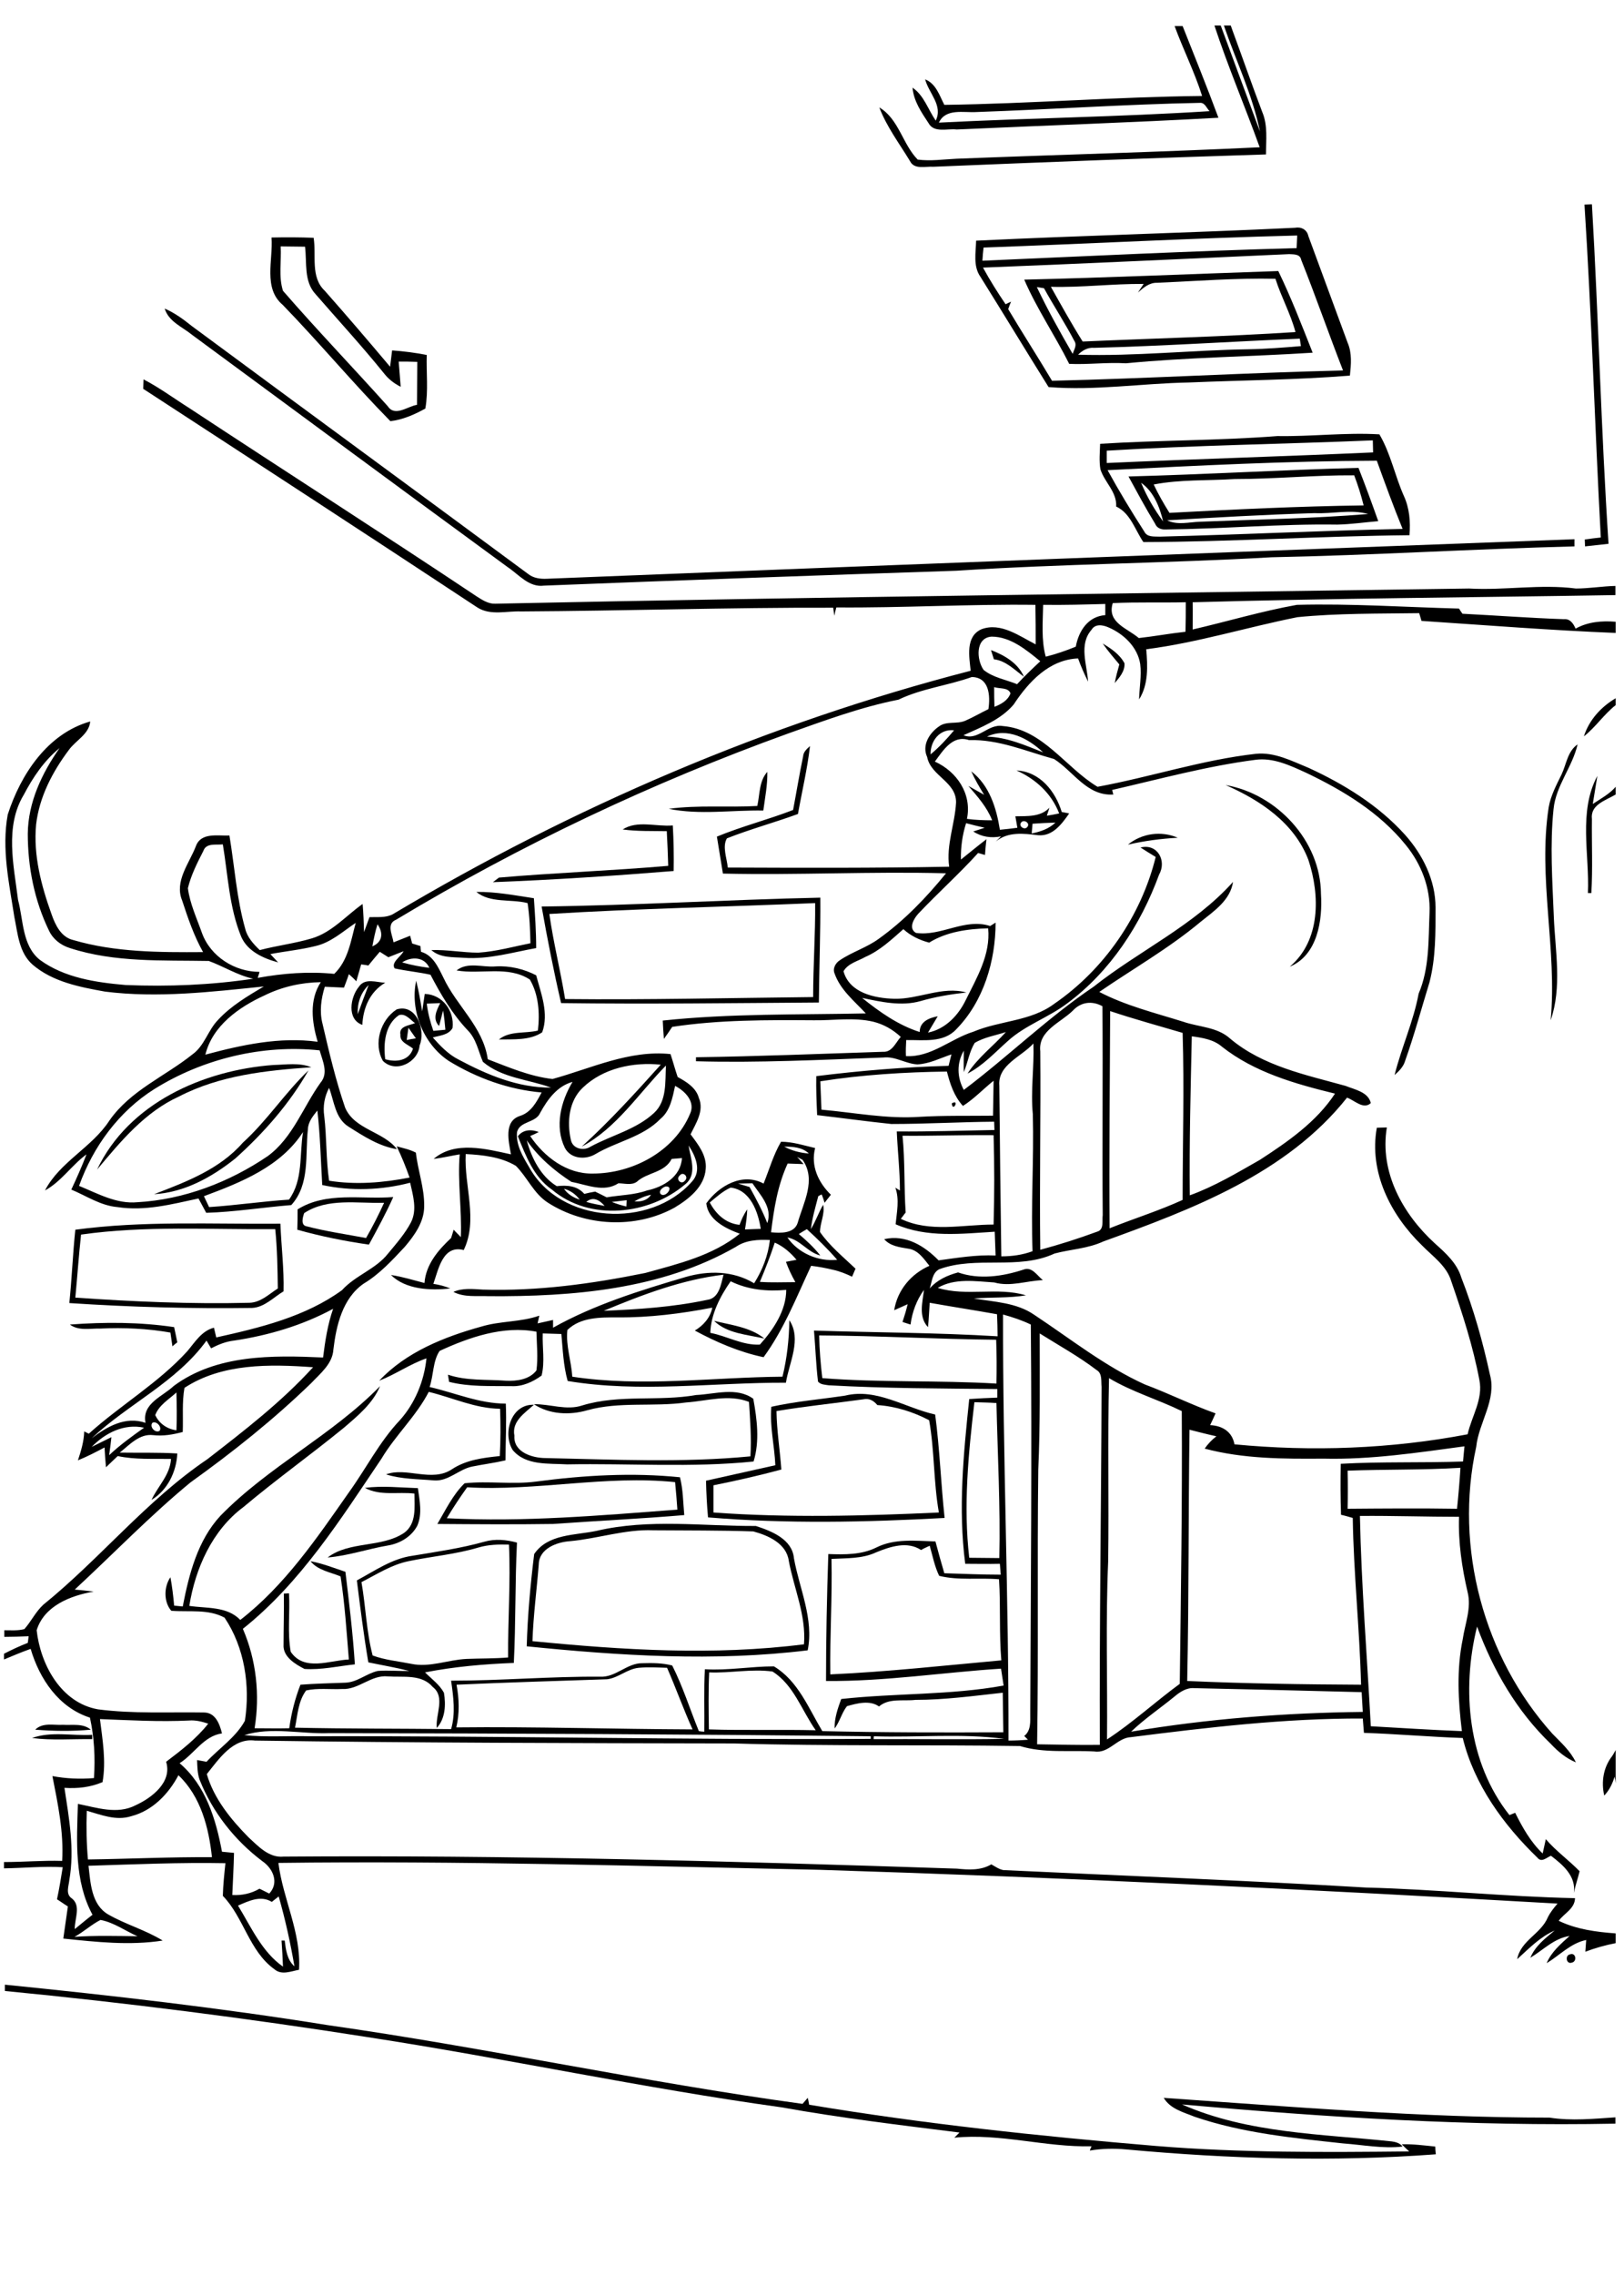 <?xml version="1.0" encoding="utf-8"?>
<!-- Generator: Adobe Illustrator 21.0.2, SVG Export Plug-In . SVG Version: 6.00 Build 0)  -->
<svg version="1.2" baseProfile="tiny" id="Layer_1" xmlns="http://www.w3.org/2000/svg" xmlns:xlink="http://www.w3.org/1999/xlink"
	 x="0px" y="0px" viewBox="0 0 567 794" overflow="scroll" xml:space="preserve">
<path fill="none" d="M238.2,404.3c-1.2,0.1-2.4,0.2-3.6,0.3c-2.5,4.9-8.5,4.6-12.2,8c-1.9,1.2-4.3,0.4-6.4,0.5
	c-5.1,3.4-11,0.5-16.4-0.5c-6-3.9-11.5-8.6-15.6-14.5c1.7,6.2,4.8,12.6,10.5,16c3.5-0.4,7.1-0.3,9.6,2.7c1.3-0.3,2.6-0.5,3.8-0.8
	c1.3,0.7,2.6,1.3,4,2c4.7-0.8,9.5-0.8,14.1-2.4C231.6,414.3,237.7,410.7,238.2,404.3z"/>
<path fill="none" d="M10,571.2c-2.8,0.1-5.7,0.2-8.5,0.2v5.9c2.7-1.4,5.4-2.7,8.3-3.8C9.8,573,10,571.8,10,571.2z"/>
<path fill="none" d="M21.8,649.5c0.6-10-1.5-19.8-3.4-29.6c4.8,0.9,9.7,1.1,14.5,0.7c0.5-7.1,0.1-14.2-1.4-21.1
	c-10.8-3.5-17.6-13.5-20.7-24c-3.1,1.2-6.2,2.4-9.3,3.7V650C8.3,649.9,15,649.3,21.8,649.5z M22,602c3.2,0.2,7-0.6,9.7,1.7
	c-6.4,0.6-12.9,0.5-19.4,0C14.9,601.1,18.8,602.2,22,602z M32.2,605.6l0,1.5c-7-0.1-14,0.5-21-0.4C18,604.2,25.3,605.9,32.2,605.6z"
	/>
<path fill="none" d="M416.9,589.2c-2.6-0.2-4.9,1.3-6.8,2.9c-5,4.1-10.5,7.8-15.2,12.3c26.7-4.6,53.8-6.7,80.9-6.9
	c-0.1-2.3-0.3-4.6-0.4-6.9C455.9,590.1,436.4,589.6,416.9,589.2z"/>
<path fill="none" d="M509.3,529.4c-11.5,0-23.1-0.5-34.6-0.3c0.5,24.5,2.5,49,3.8,73.4c10.6,0.7,21.2,1.3,31.8,1.7
	c-1.3-10.7-1.9-21.5,0.3-32.1c0.9-5.4,3.2-10.9,1.6-16.4C510.3,547.1,509,538.3,509.3,529.4z"/>
<path fill="none" d="M343.2,93.4c2.4,4.4,5,8.6,7.9,12.8c0.5-0.2,1.4-0.6,1.9-0.9c-0.3,0.9-0.7,1.7-1,2.6c5,8.4,10.3,16.6,15.3,25
	c33.9-0.8,67.7-2.8,101.6-3.6c-4.9-12.9-9.5-25.9-14.6-38.6c-0.4-2-2.6-1.9-4.2-1.9C414.4,90.3,378.8,92,343.2,93.4z M458.2,123.1
	c-21.7,1.4-43.5,1.6-65.2,3.7c-6.6-0.4-13.2,0.5-19.8,0.2c-5-9.9-11.3-19.2-15.7-29.4c29.6-0.7,59.1-1.9,88.6-3.1
	C450.7,103.8,454.4,113.5,458.2,123.1z"/>
<path fill="none" d="M404,98.6c-2.7-0.1-4.8,1.7-6.7,3.4c0.7-1,1.3-2,2-3c-10.8-0.1-21.5,1.3-32.4,1c3.5,6.5,7.2,12.9,11.1,19.1
	c24.8-1.1,49.6-1.8,74.3-3.4c-1.7-6.4-5.1-12.3-7-18.6C431.5,97,417.8,98,404,98.6z"/>
<path fill="none" d="M376.4,123.9c19.9,0.6,39.7-1.6,59.6-1.9c6.1-0.1,12.1-0.6,18.2-1.1c-0.1-0.6-0.3-1.9-0.4-2.5
	c-23.9,1-47.9,2.5-71.8,3.2C379.8,121.3,377.9,122.4,376.4,123.9z"/>
<path fill="none" d="M364.4,100.6c-0.6-0.1-1.9-0.3-2.5-0.4c3.8,7.9,8.1,15.6,12.5,23.3c0.5-1.4,1.6-3,0.5-4.5
	C371.7,112.7,367.8,106.8,364.4,100.6z"/>
<path fill="none" d="M98.7,101.4c11.9,13.7,24.5,26.8,36.6,40.3c2.5,3.8,6.9,0,10.2-0.5c0-5,0.1-10,0.1-15c-2.2-0.1-4.3-0.1-6.5-0.1
	c0.2,2.9,0.5,5.9,0.7,8.8c-2.4-1.2-4.4-2.8-6-4.9c-7.6-9.3-15.8-18.2-23.7-27.4c-4.2-4.5-3-11-3.7-16.6c-2.8-0.1-5.6-0.1-8.5-0.1
	C98.3,91.1,97.2,96.5,98.7,101.4z"/>
<path fill="none" d="M452.9,82.1c-36.5,0.9-73,3-109.5,4.2c-0.1,1.5-0.3,3.1-0.4,4.6c36.6-1.6,73.1-3.4,109.7-4.4
	C452.7,85.1,452.8,83.6,452.9,82.1z"/>
<path fill="none" d="M508.7,526.6c0.5-4.7,0.9-9.5,1.2-14.3c-13.1,0.8-26.3,0.5-39.4,1c0.1,4.4,0.1,8.8,0,13.2
	C483.2,526.4,496,526.3,508.7,526.6z"/>
<path fill="none" d="M344.6,257.1c6.9,0.2,13.2,3,19.6,5.5C359.1,257.8,351.7,253.7,344.6,257.1z"/>
<path fill="none" d="M45.8,634c-5.2,1.7-10.5-0.5-15.5-1.9c-0.2,5.7-0.1,11.3,0.4,17c14.4-0.2,28.8-0.9,43.3-0.7
	c-1.1-10.3-3.9-21.3-11.7-28.6C58.8,626.3,53.2,632,45.8,634z"/>
<path fill="none" d="M48,675.8c-4.3-1.9-8.3-4.8-12.9-5.7c-3.2,1.6-5.9,4.3-9.1,5.9C33.4,675.4,40.7,675.7,48,675.8z"/>
<path fill="none" d="M230.6,416.7c1.8,1.7,5-2.8,1.8-2.6C231.4,414.4,229.9,415.5,230.6,416.7z"/>
<path fill="none" d="M397.5,222.8c5.4-0.6,10.9-1.6,16.3-2.2c0.1-3.4,0.2-6.9,0.1-10.3c-8.5,0.2-17-0.1-25.5,0.3
	C386.4,217.3,393.5,219.2,397.5,222.8z"/>
<path fill="none" d="M115,604.9c-9.8,0.4-20.2-2.3-29.7,0.7c7.5,0.8,15.1,0.2,22.7,0.4c65.3-0.2,130.6,1.3,196,1l0-0.9
	C241,605.3,178,605,115,604.9z"/>
<path fill="none" d="M83.1,665.1c4.6,7.5,8.3,16.1,15.7,21.3c-0.1-3-0.3-6.1-0.5-9.1c0.3,0,0.8,0,1.1,0c0.5,3.2,0.8,6.7,3.4,9
	c-1.4-8.2-3.2-16.4-5.5-24.4c-0.8,0.6-1.6,1.3-2.4,1.9C91,661.4,86.8,663.5,83.1,665.1z"/>
<path fill="none" d="M358.7,288.6c1-1.4-1.3-2.8-2.2-1.5C355.5,288.4,357.8,289.9,358.7,288.6z"/>
<path fill="none" d="M384,609c-0.2-41.7,0.4-83.4,0.6-125c-0.1-2,0.4-4.5-1.7-5.8c-6.3-4.8-13.2-8.6-19.9-12.8
	c0,15.9,0.2,31.7-0.5,47.6c-0.4,32,0.1,63.9-0.4,95.8C369.4,608.9,376.7,609.1,384,609z"/>
<path fill="none" d="M472.2,529.7c-1.4-0.4-2.7-0.7-4.1-1.1c-0.2-5.9-0.2-11.9-0.1-17.8c14.2-0.8,28.5-0.4,42.7-0.8
	c0.1-1.8,0.3-3.5,0.5-5.3c-16.3,2.2-32.7,4.7-49.2,4.3c-13.9,0.1-28,0.1-41.5-3.5c1.1-1.7,2.5-3.1,4.1-4.3c-3.2-0.7-6.3-1.5-9.4-2.3
	c-0.4,29.2-0.2,58.5-0.9,87.7c20.2,1,40.5,1.2,60.7,1.3C474.6,568.5,472.5,549.2,472.2,529.7z"/>
<path fill="none" d="M411.8,587.7c0.4-31.7,0.9-63.5,0.7-95.2c-8.4-4-17.3-6.7-25.4-11.5c-0.4,21.3,0,42.7-0.3,64
	c-0.9,20.7-0.3,41.4-0.5,62.1C395.4,601.3,403.3,594,411.8,587.7z"/>
<path fill="none" d="M241.8,603.7c-3.2-7.1-5.8-14.4-8.9-21.5c-3.3-0.1-6.6-0.3-9.9,0c-4,0.4-7.1,3.4-11,4
	c-17.5,0.6-35,1.1-52.6,1.9c0.8,5,1,10-0.1,15C186.8,602.6,214.3,603.6,241.8,603.7z"/>
<path fill="none" d="M360.5,287.5c-0.1,1.1-0.2,2.3-0.3,3.4c3-0.6,6-1.6,8.3-3.8C365.8,287.2,363.2,287.4,360.5,287.5z"/>
<path fill="none" d="M412.8,418.8c0-19.4,0.6-38.9,0-58.3c-8.4-2.5-16.9-4.9-25.3-7.6c-0.1,25.3-0.4,50.5-0.3,75.8
	C395.8,425.3,404.5,422.6,412.8,418.8z"/>
<path fill="none" d="M440,404.9c9.7-6.4,19.7-13.3,26.2-23.1c-13.9-3.4-28.1-7.4-39.5-16.4c-2.9-2.5-6.9-3.1-10.5-3.6
	c-0.4,18.5-0.9,37-0.7,55.5C424.1,414.2,432,409.4,440,404.9z"/>
<path fill="none" d="M265.6,428.9c-0.9-5.9-3.6-13.7-10.5-14.4c-2.8,1.3-5,3.3-7.3,5.2c2.2,4.1,5.7,7.3,10.4,7.8
	c0.7-1.9,1.6-3.7,2.7-5.4c-0.1,2.4-0.4,4.7-0.8,7C261.9,429,263.8,429,265.6,428.9z"/>
<path fill="none" d="M177.8,539.1c-3.6-0.1-7.2-0.1-10.6,1c-8,2.3-16.3,3.1-24.5,4.8c-5.9,1.2-11.1,4.6-16.4,7.3
	c1.5,8.5,1.7,17.3,3.9,25.6c4.3,1.6,8.9,2,13.4,2.9c6.5,1.4,12.9-1.4,19.4-1.7c4.8-0.2,9.6-0.1,14.5-0.5
	C177.3,565.4,178.3,552.2,177.8,539.1z"/>
<path fill="none" d="M386.4,161.6c31-1.4,62-2.3,93-3.7c0-1.4-0.1-2.8-0.1-4.2c-31,1.3-62,1.7-92.9,3.6
	C386.4,158.7,386.4,160.1,386.4,161.6z"/>
<path fill="none" d="M278.5,426.8c2-7.2,6.6-15,1.7-22c-0.5-0.3-1.4-0.7-1.9-1c0.8,0.8,1.6,1.7,2.3,2.5c-1.9,0-3.7-0.1-5.6-0.2
	c-3.6,7.5-4.8,15.8-5.8,24C272.5,430.4,277.3,430.6,278.5,426.8z"/>
<path fill="none" d="M239.1,412.1c1.5-1.2-0.6-3.3-1.8-1.8C235.8,411.6,237.9,413.7,239.1,412.1z"/>
<path fill="none" d="M149,350.3c0.4,3.2,1.1,6.5,2.3,9.5c1.4-0.1,2.8-0.3,4.2-0.4c-0.2-2.3-0.4-4.5-0.8-6.7
	c-0.5,1.8-0.9,3.6-1.4,5.4c-2.4-2.5-1-5.4,0.3-8C152.1,350.1,150.5,350.2,149,350.3z"/>
<path fill="none" d="M248,465.2c5.8,1.1,11.3,4.3,17.3,4.1c4.7-5.2,9.1-11.9,9.2-19.1c-6.6,0.7-13.3,0.1-19.4-2.9
	C251.5,452.5,248.2,458.7,248,465.2z M249.4,461c6,1.4,12.7,2.2,17.6,6.2C261,465.8,253.9,465.5,249.4,461z"/>
<path fill="none" d="M24.3,656.3c-0.2,2.2-1.4,4.9,0.9,6.4c3.3,2.6,0.9,7.2,1,10.7c2.1-1.6,4.1-3.3,6.2-5
	c-6.4-11.8-5.5-25.8-5.1-38.7c6.6,1.3,13.7,3.7,20.1,0.5c5.7-2.6,12.9-8.1,10.7-15.2c5.3-4,10.5-8.1,14.7-13.3
	c-2.2-0.7-4.4-1.3-6.7-1.1c-10.4,0.5-20.7,0-31.1-0.5c0.9,7.3,2.1,14.7,0.9,22c-4.2,1.8-8.7,2.3-13.2,2
	C24.2,634.7,26.2,645.5,24.3,656.3z"/>
<path fill="none" d="M246.8,453.7c4.3-0.5,4.9-5.5,5.8-8.8c-14.5,1.8-28.4,7-41.8,12.6C222.8,457.1,235,456.2,246.8,453.7z"/>
<path fill="none" d="M202.4,418.7c-1.4-1.9-3.3-3.2-5.5-3.8C198.2,416.8,200.2,418,202.4,418.7z"/>
<path fill="none" d="M277.7,447.5c-1.3-2.3-2.4-4.7-3.3-7.1c0.9-0.2,2.8-0.5,3.7-0.7c-2.1-2.5-4.6-4.7-7.6-6
	c-1.6,4.6-3.4,9.2-5.3,13.7C269.4,447.7,273.6,447.5,277.7,447.5z"/>
<path fill="none" d="M273.8,400.2c2.7,1.4,5.6,2.2,8.6,2.4C280.1,400.4,276.8,400.2,273.8,400.2z"/>
<path fill="none" d="M262.8,413c-1.7,0-3.3,0-5,0.1c1.3,0.4,2.6,0.8,4,1.2c2.3,4.1,4.4,8.3,6.2,12.6
	C269.8,421.4,265.6,417.2,262.8,413z"/>
<path fill="none" d="M459,179.1c-17.2,0.5-34.4,1.4-51.5,2.5c3.6,1.8,7.7,0.6,11.5,0.5c19.6-0.8,39.2-1.1,58.7-2.6
	C471.6,177.7,465.2,179.5,459,179.1z"/>
<path fill="none" d="M96.9,449.8c-0.1-6.9-0.2-13.8-0.9-20.7c-22.6,0.2-45.3-1.3-67.8,1.9c-0.8,7.3-1.3,14.7-2,22
	c20.2,1.3,40.5,2.2,60.8,1.9C90.9,454.7,93.8,451.8,96.9,449.8z"/>
<path fill="none" d="M227.3,417c-2,0.4-4,1.2-5.8,2.3C223.8,419.6,226,419,227.3,417z"/>
<path fill="none" d="M476.1,176.3c-0.8-3.6-2-7.1-3.3-10.5c-14-0.1-27.9,1.3-41.8,1.3c-9.4,0.6-18.9,0.1-28.2,1.8
	c1.6,3.4,3.4,6.7,5.5,9.9C430.8,177.8,453.5,176.7,476.1,176.3z"/>
<path fill="none" d="M204.6,419.5c2.1,0.5,4.3,1,6.4,1.4C209.3,418.8,207,417.5,204.6,419.5z"/>
<path fill="none" d="M406.1,182c-1.2-5.1-3.2-10.4-7.7-13.5C400.4,173.3,403,177.9,406.1,182z"/>
<path fill="none" d="M399.5,185.5c1,2,3.5,1.7,5.4,1.8c28.3-0.7,56.5-2.1,84.8-2.7c-3.2-7.8-6.1-15.8-9-23.8
	c-31.3,0.1-62.7,1.7-94,3.3C390.7,171.4,395.1,178.5,399.5,185.5z M481.2,181.9c-4.8,0.4-9.5,1.1-14.3,1.2
	c-20-0.3-39.9,1.5-59.9,1.7c-1.5,0.1-3-0.5-3.7-2c-3.3-5.4-6.3-11-9.4-16.5c26.8-0.7,53.5-2.4,80.3-3
	C476.6,169.4,478.9,175.6,481.2,181.9z"/>
<path fill="none" d="M218.8,418.9c-1.8,0.2-3.5,0.4-5.2,0.6c1.6,0.7,3.3,1.2,5.1,1.6C218.7,420.6,218.7,419.5,218.8,418.9z"/>
<path fill="none" d="M106.2,423.4c-0.5,1.4-1.3,4.2,0.8,4.6c6.8,1.8,13.8,2.8,20.8,4.2c2.3-4,4.5-8.1,6.3-12.3
	C124.9,420.2,114.5,418,106.2,423.4z"/>
<path fill="none" d="M416.5,219.8c12.2-2.7,24.2-6.3,36.4-8.6c18.8-0.5,37.7,0.8,56.6,1.3c0.3,0.4,0.9,1.3,1.2,1.8
	c11.8,0.6,23.6,1.5,35.4,1.9c2.2-0.2,3.3,1.5,4.1,3.3c4.3-2.4,9.2-2.8,14-2.4v-9.3c-49.2,0.8-98.4,1.1-147.6,2.5
	C416.5,213.5,416.5,216.6,416.5,219.8z"/>
<path fill="none" d="M427.4,9h-1c4.5,12.3,9.1,24.7,13.7,37C437.4,33.2,431.6,21.3,427.4,9z"/>
<path fill="none" d="M341,39c-4.6,0.3-10.7-1.4-13.2,3.7c31.5-1.6,63-2,94.5-4c-1.1-1-1.7-3-3.3-3C393,36.3,367,38.1,341,39z"/>
<path fill="none" d="M292.3,439.8c-3.2-3.9-6.9-7.3-10.6-10.7c-0.9,0.5-1.9,1.1-2.8,1.7c2.7,2.3,5.3,4.7,7.4,7.6
	c-4.4-1.1-7-5.5-11.5-6.3C278.7,437.5,285.7,440.5,292.3,439.8z"/>
<path fill="none" d="M116.3,456.8c-10.7,5.8-22.6,9.2-34.6,11.1c-2.8,0.3-5.5,1.3-8,2.7c-0.5-0.9-1.1-1.8-1.6-2.7
	C61.6,482.4,44.8,490,32,502c5.4-4.1,11.8-7.8,18.8-5.4c-1.3-6.8,5.9-9.1,9.9-12.9c15-11,34.5-10.8,52.2-9.8
	C113.6,468.1,114.4,462.3,116.3,456.8z"/>
<path fill="none" d="M53.2,496.7c-1.1,1.4,1,3.7,2.5,2.8C56.7,498.1,54.6,495.8,53.2,496.7z"/>
<path fill="none" d="M54.2,493.8c1.4,3,4.1,4.9,7.4,5.3c0.2-4.4,0.2-8.8,0-13.2C59,488.4,55.5,490.4,54.2,493.8z"/>
<path fill="none" d="M235.8,517.3c-24.2-2.4-48.3,3.2-72.6,1.8c-2.5,3.5-4.9,7.1-7.1,10.8c26.9,1.4,53.7-1,80.5-3.1
	C236.3,523.7,236,520.5,235.8,517.3z"/>
<path fill="none" d="M71.2,417.5c0.6,1.3,1.2,2.5,1.8,3.8c9.3-0.7,18.6-2,27.9-2.6c5-6.9,3.6-15.7,4.9-23.6
	C98,407.2,84.1,412.7,71.2,417.5z"/>
<path fill="none" d="M262.9,534.4c-11.6-0.4-23.3-0.3-34.9-0.4c-9.8-0.3-19.3,2.9-29,3.8c-4.6,0.3-10.9,2.6-11,8.1
	c-0.7,9-1.9,17.9-2.2,26.8c31.5,3.1,63.3,5.1,94.8,1.1c0.8-10.1-3.4-19.5-5.4-29.3C274.5,538.6,268.1,535.8,262.9,534.4z"/>
<path fill="none" d="M110.9,363.5c-2-6.9-3-14.4,1.1-20.8c-6.8,0-13.5,1.5-19.6,4.6c-9,4.1-18.1,10.6-20.7,20.7
	C84.4,364.6,97.6,361.8,110.9,363.5z"/>
<path fill="none" d="M111.7,366.6c-20-2-40.7,2.9-57.7,13.5c-12.4,7.8-21.4,20.1-26.3,33.8c6.5,2.7,13,6.3,20.4,5.7
	c16.3-1,32.1-7,45.5-16.1c8.7-6.4,12.3-17,18.4-25.6C114.8,374.5,112.6,370.3,111.7,366.6z M82.2,404.3
	c-8.1,6.5-17.8,11.9-28.4,12.5c11.2-4.3,22.8-8.8,31-18c8.5-7.6,14.7-17.4,23-25.2C101.1,385.2,92.1,395.3,82.2,404.3z M62.5,382.7
	c-11.9,5.5-20.4,15.7-28.6,25.5c11-23.2,37.1-34.7,61.6-36.5c4.4-0.2,9-1,13.2,0.8C93,373.6,76.8,375.3,62.5,382.7z"/>
<path fill="none" d="M32,505c2.3-1.1,4.6-2.3,6.9-3.4c-0.3,2.1-0.5,4.2-0.8,6.3c3.8-3.6,8.1-6.6,12.3-9.7
	C43.4,496.8,36.8,500.1,32,505z"/>
<path fill="none" d="M230.8,371.6c-9.6-0.9-20,1.3-27.2,8c-4.9,4.6-5.6,12-4.2,18.2c0.6,3.2,4.5,4,6.9,2.4c7.4-4,16-6,22.2-11.8
	c4.5-4.2,3.8-10.9,4.1-16.5c-9.5,9.6-17.3,21.7-29.4,28.3C213,391.3,221.9,381.4,230.8,371.6z"/>
<path fill="none" d="M116.6,339.9c4.9-4.6,5.7-11.6,7.5-17.8c-4.5,3.1-8.7,6.9-14.1,8.1c-5.2,1.2-10.5,1.7-15.7,2.8
	c0.9,1,1.8,1.9,2.7,2.9c-5.1-1.4-10.6-3.9-12.9-9c-4.1-10.2-4.5-21.4-6.4-32.2c-2.4,0.3-5.8-0.5-6.8,2.3c-2.1,4.2-4.2,8.5-5.4,13
	c0.7,5.4,3.1,10.5,4.9,15.6c3,8.2,11.5,13.5,20.1,13.6c-0.2,0.5-0.5,1.5-0.6,2.1C98.8,339.7,107.7,339,116.6,339.9z"/>
<path fill="none" d="M140.4,335.9c3.1,0.9,6.3,1.6,9.5,1.9C148.2,333.9,143.6,333.8,140.4,335.9z"/>
<path fill="none" d="M188.6,388.5c-1.6,3.6-7.2,2.8-8.1,6.8c-0.4,4.4,2.1,8.4,4.2,12.1c10.9,19.9,42.3,21.7,56.9,5.1
	c3.5-3.8,1.2-9-1.2-12.6c0.8,4.4,3.2,10.1-1.1,13.5c-12.7,10.9-33.4,13.1-46.6,1.9c-6.3-4.4-9-11.8-11.9-18.6
	c1.8-2.5,4.6-2.6,7.3-1.5c-0.8,0.3-2.3,1-3,1.4c4.8,7.3,12.8,13.3,21.9,13.1c13.8,0.1,28.4-7.7,33.9-20.8c2-4.2-1.8-8-5.2-9.8
	c-0.9,4.1-1.7,8.6-5.1,11.5c-6.2,6.4-15.3,7.9-22.7,12.3c-3.4,2.2-8.7,1.7-10.7-2.2c-3.6-7.4-1.4-16.2,2.7-22.9
	C194.5,379.3,191.1,383.8,188.6,388.5z"/>
<path fill="none" d="M71,597.8c4,0,5.6,4,6.3,7.3c-6.4,0.9-9.7,7.2-14.8,10.4c9.1,7.7,12.7,19.6,14.8,30.9c1.4,0.1,2.8,0.2,4.2,0.4
	c-0.1,4.9-0.4,9.8-0.6,14.7c3.3,0.2,6.6-0.5,9.5-2.2c1.1,0.6,2.3,1.1,3.4,1.7c3.5-3.7,1.4-8.8-2.4-11.3
	c-9.7-7.2-17.4-17.1-21.9-28.4c-0.8-2.2-0.7-4.6-0.9-6.9c1.1,0.2,2.2,0.4,3.3,0.6c4.5-4.7,10.2-8.5,13.4-14.3
	c1.9-12.3-0.1-25.6-7.1-36c-5.7-3.2-12.4-1.9-18.6-2.4c-2.6-3.1-2.6-8.4-0.3-11.7c0.6,3.3,1,6.6,1.3,9.9c1,0.1,2,0.2,3,0.3
	C66,549.4,69,537.6,77,529c16.8-17.2,39-28.1,55.2-45.9c-2.6,6.1-7.8,10.3-12.6,14.5c-11.5,9.5-23.7,18.1-35.1,27.7
	c-10.9,8.2-16.7,21.4-18.9,34.5c6.1,0.8,13.1,0,17.8,4.9c15.5-12.1,26.7-28.6,37.9-44.5c6-8.4,10.7-17.7,17.8-25.2
	c5.3-6,8.5-13.7,9.3-21.6c-5.8,2-10.8,5.6-16.5,7.8c9.4-10.1,22.7-15.3,35.7-18.9c6.6-2,13.7-1.5,20.2-3.8c-0.2,0.9-0.4,1.8-0.6,2.7
	c1.8-0.4,3.6-0.8,5.4-1.2c0,0.7,0,2,0,2.7c14.5-8.1,30.5-13,46.3-17.7c8-2.4,16.6-2.3,23.9,2.2c2.8-4.6,4.9-9.7,5.5-15.1
	c-4.1-0.2-8.4,0-11.9,2.4c-26,14.9-56.9,17.4-86.3,17.2c-4.1-0.2-8.5,0.5-12.3-1.5c3.2-1.4,6.8-0.9,10.2-0.8
	c19.1,0.6,38.2-2,56.8-5.8c11.5-3.2,23.6-6,33-13.7c-4.9-1.8-11.2-4.8-11.7-10.6c4.4-6.1,12.6-10.9,20-6.9c2-4.9,3.4-10.1,6.1-14.6
	c4,0,7.9,1.3,11.9,2.2c-1.6,6.2,1.1,12,5.5,16.3c-0.7,1-1.4,1.9-2.2,2.8c-0.3-0.7-0.8-2.2-1-2.9c-0.3,0.2-0.9,0.5-1.2,0.6
	c-0.9,3.8-2,7.6-2.6,11.5c1.7-2.7,2.7-5.7,4.3-8.5c0.7,3.3-1.1,6.3-1.1,9.5c3.4,4.8,8.2,8.6,12.4,12.8c-0.4,0.9-0.8,1.8-1.2,2.8
	c-2.1-1-4.3-1.9-6.6-2.4c-2.6-0.6-5.1-1.1-7.7-1.4c-5.1,10.9-9.5,22.1-16.6,31.9c-8.5-1.8-16.4-5.2-24-9.3c3-1.8,5.4-4.5,6.1-8
	c-10.9,2.1-22,3.5-33.1,3.4c-6,0-12.9-0.1-17.5,4.4c-0.5,5.5,1.4,10.8,1.7,16.3c24.4,3.7,48.9,0.2,73.4,0c1.6-6.5,2.3-13,2.4-19.7
	c4.4,6.6-0.1,14.8-1.2,21.8c-25.4,0-51,3.6-76.2-0.6c-1.5-5.3-1.6-10.9-2.2-16.4c-2.2-0.1-4.4-0.1-6.5-0.2
	c-0.1,4.9,0.8,9.9-0.4,14.7c-3,2.3-6.7,3.9-10.5,3.7c-7.3-0.1-14.6,0.3-21.8-1.5c-0.1-0.6-0.3-1.8-0.4-2.5
	c6.5,2.2,13.4,1.7,20.2,2.1c3.8,0.2,8.3-0.3,10.7-3.6c0.6-4.5,0.2-9,0-13.5c-11.6-2.2-23.4,1.8-33.8,6.7c-2.4,3.6-2,8.5-3.5,12.6
	c8.9,2.1,17.4,5.9,26.6,5.8c0.4,6.6-0.1,13.2-0.1,19.8c-3.9,0.9-7.9,1.3-11.8,2.2c-4.6,1-8.2,5.2-13.2,4.8
	c-5.6-0.4-11.3-0.4-16.7-2.1c7-2.7,16,2.9,23-1.8c4.9-3.3,10.9-4,16.7-4.6c0.3-5.5,0.3-11,0.1-16.5c-8.7-0.1-16.6-3.9-24.9-5.9
	c-4.3,8.6-11.5,15.1-16.5,23.3c-14.3,21.1-28.2,43.3-48.4,59.4c4.7,10.9,6,23,4.1,34.7c4,0.1,8.1,0.1,12.1,0
	c0.7-5.2,2-10.3,3.9-15.2c5.2-0.3,10.4-0.4,15.6-0.7c4.2-0.1,7.4-3.2,11.4-4.1c3.6-0.3,7.3,0.1,11,0c-4.7-1.2-9.5-2-14.3-3
	c-1.6-9.5-2.8-19-4-28.6c6.3-3.3,12.3-7.6,19.4-8.6c8.4-1.4,16.8-2.7,25.1-4.9c3.8-1.1,7.7-0.7,11.4,0.3c-0.6,14-0.4,28-1.1,42
	c-10.4,0.3-20.8,1.3-31,3.3c2.3,2.3,5,4.2,6.6,7.1c0.7,4.2,0.4,9-2.5,12.3c-0.5-4.7,3.1-10.8-1.4-14.3c-3.9-4.6-10.4-3.2-15.7-3.7
	c-5.8-0.6-10.1,4.7-15.9,4.4c-4.2,0.1-8.4-0.4-12.6,0.5c-2.9,3.7-3,8.6-3.9,13c18.2,0.3,36.4,0.3,54.5,0.5c1.6-5.5,0.8-11.3,0-16.9
	c17.3,0,34.6-1.5,51.9-1.4c5.5,0.4,9.4-4.8,14.9-4.7c3.5-0.1,7-0.2,10.4,0.8c3.7,7.3,6.3,15.3,9.3,22.9c0.5,0.1,1.4,0.1,1.9,0.2
	c0.1-7.3-0.1-14.5,0.2-21.8c8.1,0.5,16.1-1,24.1-1c8.3,5,12,14.6,16.9,22.6c21.1,0.5,42.1,0.5,63.2,0.4c0-4.6,0-9.2-0.2-13.8
	c-10.2,1.1-20.3,2.5-30.5,2.5c-4.2,0.6-9.2-0.6-12.7,2.3c-3.2-2.3-7.7-1-11.2-0.1c-1.8,2.4-2.5,5.4-4.3,7.8c-0.1-3.6,1.1-7,2.3-10.3
	c18.9-2.1,38-1.3,56.7-4.7c-0.3-2-0.6-3.9-0.9-5.9c-20.4,1.3-40.7,4.6-61.1,4.3c0.1-14.8,0.4-29.5,0.8-44.3
	c5.7,0.2,11.6,0.3,16.8-2.3c6.4-3.2,13.7-2.3,20.6-2.1c1,3.7,2,7.4,3.1,11.1c6.6,0.2,13.1,0.5,19.7,0.5c-0.1-1.3-0.2-2.5-0.3-3.8
	c-4,0.1-8.1,0-12.1,0c-2.5-19.2-0.5-38.4,1.4-57.5c3.3-0.2,6.5-0.4,9.8-0.5c0-1,0-2,0-3c-19.6-0.3-39.2-0.3-58.8-1.3
	c-1.3-0.2-2.9-0.3-3.8-1.3c-0.7-5.9-0.9-11.9-1.4-17.8c21.4,0.7,42.8,0.8,64.1,2c-0.1-2.6-0.1-5.1-0.2-7.7c-7.8-1.4-15.7-2.6-23.5-4
	c-0.1,2.8-0.3,5.7-0.6,8.5c-3.4-3.6-1.9-8.7-1.4-13c-2.6,3.5-4.1,7.7-4.7,12.1c-1-0.3-1.9-0.6-2.8-0.9c0.7-2,1.3-4.1,1.8-6.2
	c-1.6,0.7-3.1,1.4-4.7,2.1c1.1-7,5.9-12.7,12.3-15.5c-2-2.5-4-5.6-7.5-6c-3-0.5-6.1-0.9-8.3-3.3c7.5-1.7,14,2.3,19,7.4
	c6.6-0.8,13.2-2,19.9-1.7c-0.1-2.8-0.2-5.6-0.3-8.3c-11.6,0.7-23.6,2.2-34.6-2.6c0.5-4.3,1.4-8.7-0.1-12.8c0.4,0.2,1.2,0.7,1.6,1
	c0.1-6.9-0.8-13.7-1.1-20.6c11.4,0.1,22.7-0.3,34.1-0.5c0-0.7-0.1-2.2-0.1-2.9c-12,0.2-23.9,0.9-35.9,0.8
	c-8.6-0.9-17.3-2.1-25.9-3.1c-0.3-4.5-0.5-9.1-0.3-13.6c15.3-1.9,30.7-3.2,46.2-3.6c0.3-1.3,0.7-2.6,1-4c-3.9,1.3-7.7,3.3-11.9,3.5
	c-4.1-0.2-7.7-2.9-11.9-2.4c-21.8,0.8-43.6,1.9-65.4,1.3l0-1.4c21.8-0.2,43.6-1.1,65.3-1.9c3.2,0.2,4.4-3.2,6.2-5.2
	c-2.7-2.5-6-4.3-9.6-5.3c-6.8-1.6-13.8-0.4-20.7-0.5c-16.5-0.1-33.1-0.2-49.5,2.3c-0.9,1.4-1.9,2.8-2.9,4.2
	c-0.1-2.1-0.3-4.2-0.4-6.4c23.6-2.4,47.3-2,70.9-2.5c-4-4.2-8.9-8.2-10.9-13.9c-0.7-1.8,0.4-3.7,1.9-4.7c4.3-2.9,9.3-4.4,13.6-7.5
	c8.9-6.4,16.5-14.3,23.4-22.8c-25.9-0.7-51.9,0.7-77.9,0.1c-0.7-4.3-1.4-8.6-2.1-12.9c8.7-3.6,17.8-5.9,26.6-9.3
	c1.2-6.2,2.2-12.5,3.5-18.7c0.2-1.6,1.3-2.6,2.4-3.6c-0.9,8-2.9,15.8-4.2,23.7c-8.2,3-16.7,5.3-24.8,8.5c-1.7,2.9,0.1,6.9,0.3,10.2
	c25.8,0,51.6,0.2,77.3-0.3c-1.1-7.6,2-14.9,2.4-22.4c0.1-7.3-8.9-9.2-10.1-15.9c-1.9-4.1,0.8-8.5,4.2-10.7c2.6-1.9,6.1-0.7,9-1.9
	c2.8-1.1,5.4-2.7,8.2-4.1c0.6-4.7,0.3-11-5.8-11.2c-8.4,3-17.4,4-25.6,7.9c-13.2,2.7-25.8,7.3-38.5,11.8
	c-47.6,17.2-93.5,38.9-136.9,65c-3.4,1.4-1.3,5.3-0.9,7.9c2-0.7,3.9-1.5,5.8-2.3c0.2,0.7,0.5,2,0.7,2.7c1,0.3,1.9,0.6,2.9,0.9
	c0.1,0.7,0.2,1.3,0.2,2c4.3,1.2,6,5.4,7.8,9c4.7,9.9,13.9,17.2,15.5,28.5c7.3,2.8,14.8,6,22.6,6.9c13.5-3.7,26.8-10.2,41.2-8.7
	c0.9,2.6,1.6,5.3,2.5,8c3.1,1.6,6.5,3.6,7.4,7.3c1.9,4.5-1.1,8.8-2.9,12.7c2.6,3.5,5.7,7.3,5.3,12c-0.4,6.3-5.9,10.6-10.9,13.6
	c-13.6,7.5-31.3,6.6-44.3-1.8c-4.9-3.2-7.1-8.8-11.1-12.8c-5.2-3.2-11.5-3.9-17.5-4.1c-0.7,11.1,4.3,23-0.7,33.5
	c-7.3-1.9-8.8,6.6-10.6,11.8c2,0.4,4,0.8,5.9,1.6c-6.8,0.9-15.6,0.5-20.7-4.7c4,0.6,7.8,1.7,11.7,2.8c0.5-6.4,4.8-11.5,9.3-15.7
	c0.3-1,0.6-2,0.9-2.9c0.8,0.9,1.7,1.7,2.5,2.6c0.4-9.7-1.3-19.3-0.4-28.9c-3,0.5-6.1,1.2-9.1,1.6c7.5-6.3,18.4-3.5,27-1.6
	c-0.8-4.5-2.6-11.5,3.1-13.4c3.9-1.2,5.8-4.9,7.6-8.2c-11.5-1-22.6-5.1-32.4-11c-8.9-5.8-13.6-17.7-11.4-28
	c0.8,3.5,1.4,7.1,2.1,10.7c0.3-2,0.6-4.1,0.9-6.1c6.3,0.2,10.4,5.9,9.7,11.9c-1.3,2.5-4.4,2.6-6.9,3.3c2.6,3,5.4,6,9,7.7
	c10,5.3,20.9,9.9,32.3,9.8c-7.9-2.9-17-3.4-23.8-9c-1.6-3.8-2.3-8-5.3-11c-5.4-5.7-9.4-12.5-13-19.4c-4.1-0.9-8.4-1.3-12.5-2.2
	c-1.4-2.1,2.2-4.1,3.1-6c-1.8,0.7-3.5,1.4-5.3,2.1c-1-0.6-2-1.3-3-1.9c-1.3,1.6-2.6,3.2-4,4.8c-0.8-0.1-1.7-0.2-2.5-0.4
	c-0.6,2-1.1,3.9-1.7,5.9c-0.9-0.8-1.8-1.6-2.6-2.5c-0.6,1.5-1.1,3.1-1.7,4.7c-2.2-0.1-4.5-0.2-6.7-0.3c-1.3,4.1-1.9,8.6-0.8,12.9
	c2.3,9.8,4.6,19.7,7.9,29.3c3.3,7.8,13.4,8.3,18.1,14.5c-6.2-1-11.6-4.6-16.8-7.8c-4.7-2.9-5-8.9-6.9-13.6c-1.6,3-2.2,6.4-1.7,9.8
	c0.9,7.5,0.5,15.1,1.7,22.6c9.4,1.5,18.8,0.7,28.1-1.1c-1.3-3.7-2.8-7.4-4.5-10.9c2.3,0.6,4.6,1,6.7,2.2c0.7,6.3,3,12.4,2.9,18.7
	c0,5.5-3.4,10.2-6.8,14.2c-4.4,4.6-8.8,9.4-14.3,12.8c-7.4,5.1-9.6,14.6-10.6,23c-0.2,5.1-4.4,8.4-7.7,11.7
	c-13.2,12.6-27.4,24-42.2,34.7C52.2,529,39.5,542.3,26,554.8c2.2,0.2,4.4,0.4,6.6,0.7c-8,1.4-17.3,5-19.9,13.5
	c1.3,11.8,8.5,25.4,21.2,27.7C46.2,598.3,58.6,597.6,71,597.8z M106.5,582.5c-3.3-1.6-7.6-4.2-7.3-8.5c0-5.9,0.2-11.9,0.1-17.8
	c0.4,0,1.3-0.1,1.8-0.1c0.3,6.8-0.7,13.7,0.6,20.4c4.7,7,13.5,3,20.3,2.7c-0.8-9.7-1.4-19.4-2.9-29c-3.6-1.4-7.9-2-10.5-5.3
	c4.3,0.7,8.3,2.3,12.4,3.7c1.2,10.7,2.6,21.5,3.3,32.3C118.2,581.5,112.4,582.9,106.5,582.5z M145.7,532.6c-2,3.8-6,6.2-10.2,6.9
	c-7.1,1.3-13.9,3.6-21.1,4.2c7.5-5.8,18.8-3.3,26.7-8.6c4.4-3.2,3.7-9,3.6-13.7c-5.7-0.7-12.1,0.9-17.3-2c6.1-0.8,12.4-0.1,18.5,0.2
	C146.4,523.8,147.5,528.4,145.7,532.6z M186.3,490.2c-3.2,2.9-7.7,5.7-6.8,10.8c-0.4,5.7,6.3,7.8,10.9,7.8
	c23.8,0.5,47.8,1.7,71.5-0.6c0.5-6.3-0.1-12.7-0.5-19c-7.1-2.8-14.7-0.4-22,0.2c-11.4,1.6-23.2-0.4-34.4,2.7
	c-6.1,1.8-13.3,1.5-18.7-2.1c5.7-0.1,11.4,2.3,17,0.4c12.9-3.9,26.5-1.3,39.6-3.6c6.5-0.3,14.2-2.9,20,1.3
	c1.4,7.1,2.4,14.8,0.1,21.9c-21.6,2.2-43.4,0.6-65.1,1c-6.5-0.4-14.4,0.5-19-5C175.3,500.2,178.3,489.9,186.3,490.2z M152.7,531.9
	c2.9-4.9,5.4-10.2,9.5-14.2c8.3-0.9,16.7,0.5,25-0.6c16.6-2.2,33.6-3.3,50.2-1.5c1.2,4.3,1.1,8.8,1.5,13.2
	c-15.3,1.3-30.6,2-45.9,3.2C179.6,532.1,166.1,532.1,152.7,531.9z M282,576c-32.6,4-65.5,1.9-98.1-1.4c0.2-10.8,1.2-21.5,2.6-32.2
	c4.8-7.1,14.3-6.5,21.8-8.1c18.3-4.3,37.1-1.6,55.6-1.7c5.5,1.8,12.8,4.6,13.3,11.3C279.2,554.5,284.2,564.9,282,576z M295,487
	c11-2.6,21,4.3,31.4,6.6c1.6,12,2,24.1,3.3,36.1c-27.5,1.5-55.1,2.2-82.6-0.2c-0.4-4.3-0.6-8.5-0.7-12.8c8.1-1.8,16.1-3.6,24.2-5.4
	c-0.4-6.8-2-13.6-1.5-20.5C277.7,489,286.4,488.3,295,487z M264.4,281.3c0.9-4,0.6-8.6,3.5-11.9c0.1,4.5-0.8,9-1.4,13.5
	c-11-0.1-22.2,1.6-33-0.6C243.8,280.9,254.1,281.9,264.4,281.3z M174.3,306.3c19.6-1.7,39.4-2.4,59.1-4.1c-0.1-4-0.3-8.1-0.5-12.1
	c-5.1-0.1-10.3,0.2-15.4-0.6c5.1-3.3,11.7-0.9,17.5-1.4c0.3,5.3,0.4,10.5,0.4,15.8c-21,1.8-42.1,3.1-63.1,3.9
	C172.7,307.5,173.8,306.7,174.3,306.3z M150.6,331.5c5.5-0.3,10.9,0.9,16.4,0.9c6.2-0.4,12.1-2.1,18.2-3.3c-0.1-4.7-0.3-9.3-1-14
	c-5.8-1.6-13,0.1-17.9-3.9c6.8,0,13.4,1.2,20.1,2.2c0.4,5.8,0.8,11.6,0.8,17.4c-8.3,1.5-16.6,4.1-25.2,3.4
	C158.2,333.9,153.7,334.4,150.6,331.5z M189.4,360.4c-4.4,2.9-10.1,2.4-15.1,2.5c3.7-3.2,9.1-2.1,13.6-3.1c0.8-6,0.4-12.5-2.8-17.8
	c-7.6-5-17.2-1.7-25.6-3.2c3.9-3,9.1-1,13.6-1.4c5-0.3,9.9,0.9,14.3,3.2C189,346.9,191.8,353.8,189.4,360.4z M195.9,350.1
	c-2.6-11.1-4.8-22.4-6.8-33.7c32.4-0.5,64.8-2.5,97.3-3.1c0.1,12.2-0.4,24.4-0.5,36.6C255.9,350.2,225.9,350.5,195.9,350.1z
	 M126.5,357.7c-5.5-1.9-4.2-9.7-1.2-13.3c2-3.2,6.1-1.5,9.2-1.4C129.3,346.1,126.8,351.7,126.5,357.7z M146.4,364.9
	c-0.5,5.9-8.3,9.8-12.8,5.4c-3.4-6-0.9-14.3,4.8-18C145.4,350.2,148.7,359.6,146.4,364.9z"/>
<path fill="none" d="M139.3,354.2c-4.9,3.4-5.5,10-4.8,15.4c3.8,1.1,8.3,0.6,9.7-3.7c-1.6-1.4-4.7-2.2-4.4-4.9
	c-0.6-3,3.2-3.2,5.1-4.1C143.2,355.8,141.6,353.5,139.3,354.2z"/>
<path fill="none" d="M124.9,354c1.2-3.4,2.5-6.8,3.8-10.2C125.9,346.5,124.7,350.2,124.9,354z"/>
<path fill="none" d="M197.3,348.6c28.9,0.3,57.8-0.3,86.6-0.7c0-10.9,0.7-21.9,0.8-32.8c-30.9,1.4-61.9,1.9-92.8,3.8
	C193.3,328.9,195.7,338.7,197.3,348.6z"/>
<path fill="none" d="M284.8,603.8c-4.9-6.8-7.7-15.9-15.1-20.5c-7.3-1-14.7,0.7-22.1,0.3c-0.3,6.6-0.2,13.2-0.1,19.9
	C259.9,603.9,272.4,603.5,284.8,603.8z"/>
<path fill="none" d="M249.1,518.3c0,3.2,0,6.4,0,9.5c26.2,1.9,52.5,1.2,78.7,0c-1.9-10.6-1.5-21.6-3.4-32.2
	c-5.6-2.9-11.8-4.9-18.1-5.3c-1.2-1.5-2.9-2.4-4.9-2c-10.1,1.5-20.2,2.4-30.3,4c0.1,6.8,1.2,13.6,1.7,20.4
	C265,514.8,257,516.6,249.1,518.3z M308.5,510.1C312,507.8,309.2,514.1,308.5,510.1L308.5,510.1z"/>
<path fill="none" d="M142,363c0.8-0.1,2.4-0.4,3.2-0.6c-0.9-1.3-1.7-2.5-2.6-3.7C142.4,360.1,142.1,361.5,142,363z"/>
<path fill="none" d="M324.9,263.3c3-2.5,5.7-5.4,8.2-8.4C328.1,254.3,324.8,258.6,324.9,263.3z"/>
<path fill="none" d="M347.8,467.5c-20.6-0.2-41.2-1.3-61.8-1.5c0.1,5,0.5,10,1.1,14.9c20.2,1.6,40.6,0.8,60.8,1.9
	C348,477.7,348,472.6,347.8,467.5z"/>
<path fill="none" d="M347.1,239.8c0,2.3,0,4.6,0.1,6.9c2.3-0.9,4.7-2.2,5.6-4.8C352,239.8,348.9,240.5,347.1,239.8z"/>
<path fill="none" d="M375.5,225.7c1-5.4,4.3-10.6,10.3-11c0-1.3,0-2.6,0-3.9c-7.2,0.1-14.5,0.3-21.7,0.3c0,6-0.7,12.2,0.9,18
	C368.6,228.3,372.1,227.1,375.5,225.7z"/>
<path fill="none" d="M290,584.5c20-0.9,39.8-3,59.7-4.9c-0.8-9.4-0.2-18.9-0.8-28.3c-7-0.6-14.1,0.5-20.9-1.2
	c-1.6-3.3-2.3-7-3.3-10.5c-1,0.5-2,0.9-3,1.5c-4.8-3.3-10.8-1.3-15.7,0.8c-4.9,2.3-10.4,2-15.6,2.3C290.6,557.5,289.7,571,290,584.5
	z"/>
<path fill="none" d="M358.9,607.2c-0.3-0.3-1-1-1.3-1.3c2.4-1.9,2.1-5.1,2.1-7.8c0.2-45.3,0.6-90.5,0.2-135.8
	c-3.1-1.5-6.3-2.6-9.6-3.5c-0.2,49.6,2,99.1,1.9,148.7C354.4,607.5,356.7,607.4,358.9,607.2z"/>
<path fill="none" d="M302,334c-2.6,1.4-6,2.2-7.6,5c2.2,7.6,10.9,9.4,17.7,9.6c8.5,0.2,16.8-4.5,25.2-2.2c-5.4,0.6-10.7,1.5-16,3
	c-6.7,1.9-13.8,0.4-20.4-1.1c6.1,4.8,12.6,9.4,20.1,11.9c0.1-3.6,3.3-4.9,6.3-5.5c-1.1,1.9-2.3,3.8-3.4,5.7
	c6-1.1,10.5-5.9,13.1-11.2c3.8-7.9,8.7-16,7.9-25.2c-7.1,0.2-14.5,1.2-20.6,5c-3.3-0.9-6.5-2.4-9.1-4.7
	C311.1,327.9,307.1,331.9,302,334z"/>
<path fill="none" d="M286.3,377.4c0.1,3.3,0.3,6.6,0.4,9.9c11.4,1,22.8,3.3,34.3,2.5c8.5-0.4,17.1-0.3,25.6-0.4
	c0.1-4.1,0.1-8.2,0.2-12.2c-3.6,2.9-6.8,6.3-10.7,8.8c-3-3.4-4.5-7.7-5.6-12C315.8,374.2,301,375.1,286.3,377.4z M332.3,385.1
	C335.2,383.4,332.6,388.5,332.3,385.1L332.3,385.1z"/>
<path fill="none" d="M305.1,606l-0.1,1c15.2-0.1,30.4,0.2,45.5,0C335.6,604.9,320.2,606.5,305.1,606z"/>
<path fill="none" d="M363.2,436.1c6.7-1.8,13.3-3.8,19.8-6.3c2.6-0.7,1.7-3.8,2-5.8c-0.2-24.3,0.1-48.6-0.1-72.9
	c-3.6-1.9-7.5-1.5-10.3,1.5c-4.3,4.2-12.2,7-11.4,14.2C363.4,390,362.9,413,363.2,436.1z"/>
<path fill="none" d="M24.4,330.8c-3.1-1-5.9-3.1-7.3-6.1C12,314.3,9.7,302.6,9.7,291c0.1-10.9,4.9-21.1,11.1-29.9
	c-5.4,4.4-9.3,10.2-12.5,16.3c-6.7,11.1-3.5,24.6-2,36.7C8.2,321.1,7.8,330,14,335c8.6,6.4,19.6,8,30,8.8c14.9,0.6,29.8,0,44.5-2.3
	c-5.5-1.2-10.3-4.4-15.5-6.2C56.7,335,40,335.9,24.4,330.8z"/>
<path fill="none" d="M346.8,427.4c0.3-10.4,0.3-20.8,0-31.2c-10.6-0.1-21.2,0.3-31.8,0.2c1,8.9,0.5,17.9,1.1,26.8
	c-0.6,0.7-1.1,1.4-1.7,2.2C324.6,430.4,336,427.5,346.8,427.4z"/>
<path fill="none" d="M349.7,438.5c3.7,0,7.4-0.5,10.9-1.8c-0.5-15.9,0.5-31.9,0.1-47.8c-0.8-8.2,0.5-16.5,0.2-24.7
	c-4.2,4.6-12.5,7.4-11.9,14.7C349.1,398.8,349.3,418.7,349.7,438.5z"/>
<path fill="none" d="M131.8,322.6c-0.8,2.5-1.3,5.1-1.8,7.7C133.6,328.8,133.9,325.6,131.8,322.6z"/>
<path fill="none" d="M338.4,543.7c3.5,0,7,0,10.5,0.1c0.4-18-0.5-36.1-1-54.1c-2.6-0.1-5.1-0.2-7.7-0.3
	C338.1,507.4,336.3,525.6,338.4,543.7z"/>
<path fill="none" d="M355,238.8c2.6-2.8,5.3-5.4,8.1-8c-4.9-4-10.4-8.6-17-8.6c-5.7,0.4-5.3,8-2.9,11.6
	C346.6,236.5,351.1,237.1,355,238.8z M357.5,236.2c-3.3-2.3-6.3-5.5-10.5-6c-0.3-1.1-0.7-2.1-1-3.2
	C350.7,228.7,355.3,231.4,357.5,236.2z"/>
<path d="M95.5,371.7C71,373.5,44.9,385,33.9,408.2c8.2-9.8,16.7-20.1,28.6-25.5c14.3-7.4,30.4-9.1,46.2-10.2
	C104.5,370.8,99.9,371.6,95.5,371.7z"/>
<path d="M108.4,544.9c2.6,3.2,6.9,3.8,10.5,5.3c1.5,9.6,2.1,19.3,2.9,29c-6.7,0.3-15.6,4.3-20.3-2.7c-1.2-6.7-0.2-13.6-0.6-20.4
	c-0.4,0-1.3,0.1-1.8,0.1c0.1,5.9-0.1,11.9-0.1,17.8c-0.3,4.2,4,6.8,7.3,8.5c5.9,0.4,11.8-1,17.6-1.6c-0.7-10.8-2-21.5-3.3-32.3
	C116.7,547.3,112.7,545.7,108.4,544.9z"/>
<path d="M127.4,519.3c5.3,2.9,11.6,1.3,17.3,2c0,4.7,0.8,10.5-3.6,13.7c-7.9,5.3-19.2,2.8-26.7,8.6c7.2-0.6,14-3,21.1-4.2
	c4.2-0.7,8.2-3.1,10.2-6.9c1.8-4.2,0.8-8.8,0.2-13.1C139.7,519.2,133.5,518.5,127.4,519.3z"/>
<path d="M84.8,398.8c-8.1,9.3-19.8,13.7-31,18c10.6-0.6,20.3-6,28.4-12.5c9.9-8.9,18.9-19.1,25.5-30.7
	C99.5,381.4,93.3,391.1,84.8,398.8z"/>
<path d="M332.3,385.1C332.6,388.5,335.2,383.4,332.3,385.1L332.3,385.1z"/>
<path d="M198,511.1c21.7-0.4,43.5,1.2,65.1-1c2.2-7.1,1.2-14.8-0.1-21.9c-5.8-4.2-13.4-1.6-20-1.3c-13.1,2.3-26.7-0.3-39.6,3.6
	c-5.6,1.9-11.3-0.5-17-0.4c5.4,3.6,12.5,3.9,18.7,2.1c11.2-3.1,23-1.1,34.4-2.7c7.3-0.5,14.9-3,22-0.2c0.4,6.3,0.9,12.6,0.5,19
	c-23.8,2.3-47.7,1.1-71.5,0.6c-4.6,0-11.3-2-10.9-7.8c-1-5,3.6-7.9,6.8-10.8c-8-0.3-11,10-7.4,15.8
	C183.6,511.6,191.5,510.7,198,511.1z"/>
<path d="M357.5,236.2c-2.1-4.8-6.8-7.5-11.5-9.3c0.3,1.1,0.7,2.1,1,3.2C351.2,230.6,354.2,233.8,357.5,236.2z"/>
<path d="M263.9,532.6c-18.5,0.1-37.3-2.6-55.6,1.7c-7.5,1.6-17,1-21.8,8.1c-1.3,10.6-2.3,21.4-2.6,32.2c32.6,3.3,65.5,5.4,98.1,1.4
	c2.2-11-2.9-21.5-4.8-32.1C276.6,537.2,269.4,534.4,263.9,532.6z M280.7,573.9c-31.5,4-63.3,2-94.8-1.1c0.3-9,1.5-17.9,2.2-26.8
	c0.1-5.5,6.3-7.8,11-8.1c9.7-0.9,19.2-4.2,29-3.8c11.6,0.1,23.3,0,34.9,0.4c5.2,1.4,11.6,4.2,12.4,10.3
	C277.2,554.4,281.5,563.8,280.7,573.9z"/>
<path d="M234.9,288.1c-5.8,0.5-12.4-1.9-17.5,1.4c5.1,0.7,10.3,0.5,15.4,0.6c0.2,4,0.4,8.1,0.5,12.1c-19.7,1.7-39.4,2.4-59.1,4.1
	c-0.5,0.4-1.6,1.2-2.1,1.6c21-0.8,42.1-2.2,63.1-3.9C235.3,298.7,235.2,293.4,234.9,288.1z"/>
<path d="M187.2,330.9c0-5.8-0.4-11.6-0.8-17.4c-6.7-1-13.3-2.3-20.1-2.2c4.9,4,12,2.4,17.9,3.9c0.7,4.6,0.9,9.3,1,14
	c-6,1.2-12,2.9-18.2,3.3c-5.5,0-10.9-1.1-16.4-0.9c3.1,2.8,7.6,2.4,11.4,2.7C170.6,334.9,178.9,332.4,187.2,330.9z"/>
<path d="M173,337.3c-4.5,0.4-9.7-1.7-13.6,1.4c8.4,1.5,18-1.8,25.6,3.2c3.1,5.3,3.5,11.8,2.8,17.8c-4.5,1.1-9.8,0-13.6,3.1
	c5-0.1,10.8,0.4,15.1-2.5c2.4-6.6-0.4-13.5-2.1-19.9C182.9,338.2,178,337,173,337.3z"/>
<path d="M548.8,685c1.9-0.4,1.4-3.6-0.6-2.9C546.3,682.4,546.8,685.7,548.8,685z"/>
<path d="M286.4,313.3c-32.4,0.7-64.8,2.7-97.3,3.1c2,11.3,4.2,22.5,6.8,33.7c30,0.4,60,0,90-0.2C286,337.7,286.5,325.5,286.4,313.3z
	 M283.9,348c-28.9,0.3-57.7,1-86.6,0.7c-1.6-9.9-4.1-19.7-5.5-29.7c30.9-1.9,61.9-2.5,92.8-3.8C284.7,326.1,283.9,337,283.9,348z"/>
<path d="M138.5,352.3c-5.7,3.7-8.2,12-4.8,18c4.5,4.4,12.3,0.5,12.8-5.4C148.7,359.6,145.4,350.2,138.5,352.3z M145.2,362.4
	c-0.8,0.1-2.4,0.4-3.2,0.6c0.2-1.4,0.4-2.9,0.6-4.3C143.4,359.9,144.3,361.1,145.2,362.4z M139.8,361.1c-0.3,2.7,2.8,3.5,4.4,4.9
	c-1.4,4.3-5.9,4.8-9.7,3.7c-0.7-5.4-0.1-12.1,4.8-15.4c2.3-0.7,3.9,1.6,5.6,2.8C143,357.9,139.2,358.1,139.8,361.1z"/>
<path d="M560.1,626.7c1.8-1.9,2.9-4.2,3.6-6.6c0.2,0.8,0.3,1.5,0.4,2.3v-11.6c-0.4,0.7-0.8,1.5-1.3,2.2
	C559.8,616.9,559,621.9,560.1,626.7z"/>
<path d="M556.1,280.6c0.5-3.3,1.1-6.5,1.6-9.8c-6.7,12.5-2.7,27.4-3.3,40.9c0.3,0,0.9,0,1.2,0c0.5-8.6,0.1-17.2,0.2-25.8
	c-0.6-5,4.5-6.4,8.3-8.6v-2.7C562,277.1,558.8,278.8,556.1,280.6z"/>
<path d="M553,257c4.1-3.2,7-7.7,11.1-10.9v-2.4C559,246.7,554.8,251.3,553,257z"/>
<path d="M21.9,651.7c-0.6,3.7-1.2,7.5-2,11.2c1.3,0.8,2.5,1.7,3.8,2.5c-0.5,3.7-1.1,7.5-1.6,11.2c11.5,1.2,23.2,2.5,34.7,0.7
	c-6-3.7-12.9-5.6-19-9.1c-5.9-3.4-6.2-11-6.9-17c15.9-0.5,31.9-1.2,47.8-0.9c-0.4,3.8-0.8,7.6-0.9,11.4c7.3,7.5,9.2,19.3,18,25.6
	c2.5,2.2,5.8,0.7,8.6,0.2c0.8-13-5.6-24.6-7.2-37.3c63-0.8,125.9,1.1,188.8,2.4c86,2.7,171.9,6.9,257.8,11.8c-1.3,1.5-2.5,3-3.4,4.8
	c-2.4,5.8-9.5,8.1-10.7,14.6c4.1-3.7,8-7.8,13.1-10c-3.3,2.7-6.8,5.4-8.5,9.5c4.5-2.7,8.3-6.8,13.7-7.6c-3.1,2.8-6.4,5.6-8,9.5
	c4.6-2.8,8.4-7,13.8-8.1c-0.1,1.3-0.2,2.7-0.3,4.1c3.4-1.3,7-2.3,10.6-3v-3.4c-6.8-0.5-13.7-1.4-19.9-4.4c2-2.7,5.6-4.2,5.7-7.9
	c-24.3-0.5-48.6-3.1-72.9-3.7c-42.2-2.5-84.5-4.1-126.7-6.1c-1.6-0.3-2.9-1.3-4.2-2c-3.7,2.2-8,1.9-12,1.5
	c-78.3-2.6-156.7-4.8-235.1-4.2c-5.1,0.5-8.8-3.6-12.2-6.7c-6.2-6.3-12.1-13.5-14.6-22.1c4.2-5.2,9.1-12.7,16.8-11.7
	c55.7,0.8,111.4,0.9,167.1,1c33.3,1,66.7,0.4,100,0.9c8.5,2.6,17.3,1.4,26,1.9c5.1,0.8,7.9-4.8,12.8-5c26.8-3.4,53.8-6.6,80.9-6.5
	c0.1,1.7,0.3,3.3,0.4,5c11.5,0.4,23,1.4,34.5,1.8c4,16.3,14.2,30.3,26.1,41.8c1.4,1.8,3.2-0.1,4.7-0.7c4.2,3.2,8.8,7.1,8,13
	c0.5-2.6,1.4-5.1,2-7.6c-3.8-3.9-8.3-7.1-11.8-11.2c-0.4,1.7-0.7,3.4-1.1,5c-4.2-4-7-9-9.6-14.2c-0.5,0.2-1.5,0.6-2,0.8
	c-14.5-18.3-16.8-43.7-11.3-65.8c5.6,15.2,13.9,29.6,25.7,40.9c2.5,2.7,5.4,5.1,8.8,6.5c-1.9-4-5.2-6.9-8.2-10
	c-24-26.7-34.3-65-26.6-100.1c0.9-8.6,7.2-16.4,4.8-25.2c-2.5-11.5-5.7-22.9-10-33.9c-1.5-5-5.4-8.5-9.2-11.9
	c-11.2-10.2-19.4-24.9-16.8-40.5c-0.9,0-2.6,0.1-3.5,0.1c-2.8,15.5,4.8,30.4,15.7,41c3.8,3.9,8.7,7.2,10.3,12.6
	c3.9,11.3,7.6,22.7,9.8,34.4c1.4,6.7-2.7,12.7-4.1,19c-26.8,5.1-54.4,6.1-81.4,3.5c-0.8-4.4-4.2-6.5-8.5-6.7
	c0.6-1.3,1.3-2.7,1.9-4.1c-8.4-3-16.4-7-24.7-10.1c-13.9-6.3-25.9-15.9-38.6-24.3c-6.2-4.3-14-4.5-21.1-5.7
	c6.1-0.5,12.2-0.1,18.2-1.1c-9.9-3-20.7,0.5-30.8-2.6c5.9-3.5,13.2-2.3,19.7-1.9c5.7,1.6,11.3-0.6,17-0.8c-2-1.6-3.8-4.8-6.7-3.7
	c-7.3,2.4-15.5,3.6-22.9,1c-3.7,1-7.3,2.6-9.9,5.6c0.8-2.3,0.8-5.4,3.3-6.7c13-4.8,27.6,0.4,40.3-5.5c5.7-1.5,11.6-1.7,17-4.2
	c30.9-11.2,64-23.6,85.1-50.2c2.6,0.9,5.7,4.3,8.3,1.9c-0.9-3.9-5.6-4.7-8.8-6c-14-3.9-28.9-6.9-40.3-16.5c-4.5-4.1-10.9-4-16.4-5.9
	c-9.9-3.1-20.1-5.6-29.3-10.4c11.8-8.1,24.3-15.2,35.3-24.4c4.7-3.8,10.4-7.5,11.4-14c-13.7,15.3-32.8,24-48.7,36.6
	c-16,10.8-29.9,24.4-45.3,36c-2.4-4.4-2.5-9.4,0-13.7c0,2.5-0.1,5,0,7.5c1.4-3.3,1.9-7.1,3.8-10.2c3.3-2,7.3-2.6,10.9-3.8
	c-4.4,4.9-9.8,8.9-13.4,14.5c5.4-2.8,9.5-7.3,14-11.3c6.1-5.6,14.2-8.2,20.8-13.2c15.1-11.2,25.7-27.5,32.1-45
	c2.7-4.8-0.6-10.9-6.5-9.4c1.7,1.1,3.5,2.2,5.3,3.3c-5.1,20.6-18,39.3-35.5,51.3c-8.2,6.1-19,5.8-28.2,9.7c-8,2.5-14.7,9-23.5,8.5
	c-0.1-1.9,0-3.8,0.1-5.6c5.9-0.1,13,1.1,17.5-3.8c9.5-9.7,13.7-23.8,13.7-37.2c-0.6,0.4-1.3,0.8-1.9,1.2c-8.8-2.9-17.1,3.7-25.9,2.4
	c-2.8-1.6-0.7-5.1,0.9-6.8c6.8-7.2,14.2-13.8,20.8-21.1c0.8,0.2,1.6,0.5,2.4,0.7c0.1-1.8,0.3-3.6,0.5-5.5c-3,2.3-5.9,4.7-8.9,7.1
	c-0.1-4.3,0.5-8.6,1.8-12.7c2.2,0.6,4.3,1.1,6.5,1.6c-1,0.3-3,1-4,1.3c2.9,1.9,6.3,2.4,9.7,1.7c-0.6,0.6-1.2,1.2-1.8,1.8
	c4.2-3.5,9.7-2.8,14.7-2.2c5.1,0.5,8.3-3.9,10.9-7.6c-0.6-0.1-1.9-0.4-2.6-0.5c-2.2-7.2-7.6-14.1-15.8-14.5c6.7,3,12.2,8,14.9,15
	c-1.5,0.3-2.9,0.6-4.3,0.8c0.3-0.9,0.6-1.9,0.9-2.8c-3.1,3.3-7.8,2.9-11.9,3c0.2,1.3,0.5,2.6,0.7,4c-2,0.3-4.1,0.5-6.1,0.7
	c-1.2-7.5-3.6-15.5-10-20.4c1.3,2.9,2.9,5.6,4.5,8.2c-1.8-1-3.7-2.1-5.5-3.1c3.2,3.7,6.5,7.4,8.3,12c-2.9,0-5.8-0.1-8.8-0.5
	c1.8-8.7-3.5-16.5-11.2-20c2.9-3.9,6.2-9.4,11.9-7.5c10.4-0.3,19.9,3.9,29.7,6.6c6.8,4.3,11.5,13,20.7,12.4
	c-0.1-0.4-0.3-1.2-0.4-1.6c16.6-3.8,33-8.3,49.9-10.5c6.3-0.9,12.3,2,17.8,4.5c13,6.2,25.7,13.9,34.8,25.2c5.4,6.6,8.7,15,8.3,23.7
	c-0.4,9.5,0,19.3-3.8,28.2c-1.8,9.7-6,18.8-8.4,28.4c1.6-1.4,3.1-2.9,3.7-5c3.2-9,5.7-18.3,8.5-27.4c2.2-8.5,2.1-17.4,2.1-26.1
	c0-9.5-4.5-18.5-10.7-25.4c-9.2-10.2-21.2-17.6-33.6-23.3c-5.9-2.4-11.9-5.6-18.5-4.9c-18.7,2.1-36.7,8.1-55.2,11.5
	c-11.1-6.6-19.1-20.1-33.1-21.2c-5.1-0.9-8.7,5.3-13.7,3.2c6.2-2.8,13-5.4,17.5-10.7c5.2-7.9,12.4-15.7,22.5-16.1
	c1,2.8,2.2,5.5,3.5,8.1c-0.4-6-3.3-13,1.2-18.1c1.3-2.2,4-1.7,6-0.8c5.3,2.3,10.1,6.9,11,12.8c0.5,4.1-0.3,8.2-0.4,12.3
	c3.3-5.2,3-11.6,2.5-17.5c17.9-2.3,35.2-7.7,52.8-11.2c14.1-1.4,28.4-1.2,42.5-1.4c0.2,0.7,0.6,2,0.8,2.7
	c22.6,1.5,45.2,3.3,67.8,4.2v-3.9c-4.8-0.4-9.7,0-14,2.4c-0.8-1.8-1.9-3.5-4.1-3.3c-11.8-0.4-23.6-1.3-35.4-1.9
	c-0.3-0.4-0.9-1.3-1.2-1.8c-18.9-0.5-37.7-1.8-56.6-1.3c-12.3,2.2-24.3,5.8-36.4,8.6c0-3.2,0.1-6.3,0-9.5
	c49.2-1.4,98.4-1.7,147.6-2.5v-3.2c-4.6,0.1-9.2,0.9-13.8,0.9c-12.4-1.6-24.9,0.7-37.3,0c-113.3,1.7-226.7,2.9-340,5.3
	c-2.4,0.1-4.5-1.3-6.4-2.5c-33.3-22.2-66.9-43.7-100.3-65.7c-5.4-3.4-10.5-7.2-16.1-10.1c0,0.8-0.1,2.4-0.1,3.3
	c39,25.4,78,50.8,116.8,76.4c4.6,2.8,10.1,1.1,15.1,1.3c36.3-0.2,72.7-1.4,109-1.3c0.1,0.7,0.3,2.1,0.4,2.8c0.2-1,0.4-1.9,0.7-2.9
	c23.2,0.2,46.3-1.2,69.5-0.9c0.1,4.6,0.1,9.2,0.1,13.8c-5.7-2.9-12.2-7.8-18.9-5.3c-5.7,2.5-4.3,9.6-3.8,14.5
	c-70.9,18.3-138.9,47.5-201.8,85c-2.5,1.3-5.4,0.9-8.1,1c-0.6,1.7-1.3,3.5-1.9,5.2c-0.1-3.3-0.2-6.5-0.5-9.8
	c-5.8,4.1-10.7,9.9-17.7,12c-6,1.8-12.2,2.5-18.2,4.1c-2.2-2.1-4.4-4.5-5.1-7.5c-3-10.6-3.7-21.7-5.5-32.5c-4,0.2-9.9-1.2-11.7,3.7
	c-2.3,6-7.6,12.3-4.8,19c2,6.1,4.1,12.3,7.3,18c-15.2,0.1-30.6,0.1-45.3-4.2c-4.3-1-6.3-5.3-7.6-9c-3.6-10-6.4-20.6-5.4-31.3
	c1.1-9.6,5.7-18.4,11.4-26c2.4-3.4,7.1-5.5,7.5-10c-14.9,4.2-24.3,18.5-28.8,32.5C0.5,296.3,3.2,308.3,5,320
	c1.2,5.8,1.6,12.5,6.4,16.7c7,6,16.4,7.8,25.3,9.4c18.4,2.3,37,0.1,55.4-1.8c-5.7,3.4-11.5,6.8-16,11.7c-3.5,3.6-4.7,9-8.9,12
	c-9.6,7.7-21.7,12.6-29,23.1c-6.1,9.4-17.3,14.4-22.5,24.4c5.7-3.1,9.3-8.8,14.5-12.6c-1.6,4.2-3.4,8.2-5.3,12.3
	c5.3,2.2,10.2,5.6,16.1,6.1c9.6,1.5,19-1,28.3-3c0.9,1.7,1.8,3.3,2.7,5c10-0.3,19.8-1.9,29.7-2.7c6.6-7.3,4.8-17.5,5.8-26.5
	c0.1-2.6,1.8-4.6,3.3-6.5c1,8.6,1.2,17.4,1.7,26c10.1,2.2,20.7,1.8,30.7-0.8c1,4.5,2.5,9.4,0.3,13.8c-2.1,4-5.1,7.4-8,10.9
	c-4.3,5.5-11.4,7.6-16.1,12.8c-12.8,9.3-28.6,13.1-43.9,16.5c-0.2-0.9-0.6-2.6-0.8-3.4c-4.3,1.1-6.6,5-9.3,8.2
	c-10.1,11.1-23.3,18.8-34.4,28.8c-0.4-0.2-1.2-0.6-1.6-0.8c-0.1,3.5-1.1,6.8-2.2,10.1c3.2-1.3,6.3-2.9,9.3-4.5
	c0.1,2.3,0.3,4.6,0.5,6.9c1.4-1.3,2.7-2.6,4.1-3.9c6.1,1.3,12.4,0.9,18.6,1c-0.3,5.6-4.6,9.5-6.8,14.3c5.6-3.4,8.7-9.8,9-16.2
	c-6.7-0.4-13.4-0.2-20.1-0.3c3.4-2.7,6.9-6.7,11.7-6.1c3.5,0.4,6.9-0.2,10.3-1.1c0.2-5.1-0.3-10.3,0.6-15.4
	c13.1-8.6,29.8-8.3,44.9-7.2c-11,12.1-24,22.1-36.9,32.1c-21.3,14.4-37.4,34.7-57.3,50.8c-2.7,2.5-4.2,5.8-6.6,8.5
	c-2.3,0.6-4.7,0.4-7,0.4v2.3c2.8,0,5.7-0.1,8.5-0.2c-0.1,0.6-0.2,1.8-0.3,2.3c-2.8,1.1-5.6,2.4-8.3,3.8v2c3.1-1.3,6.2-2.6,9.3-3.7
	c3.1,10.5,9.8,20.5,20.7,24c1.5,6.9,1.9,14,1.4,21.1c-4.9,0.4-9.7,0.2-14.5-0.7c1.9,9.7,4,19.6,3.4,29.6c-6.8-0.2-13.5,0.4-20.3,0.4
	v2.2C8.3,652,15.1,651.3,21.9,651.7z M394.9,604.4c4.7-4.5,10.2-8.2,15.2-12.3c1.9-1.6,4.2-3.1,6.8-2.9c19.5,0.4,39,0.9,58.5,1.4
	c0.1,2.3,0.3,4.6,0.4,6.9C448.7,597.8,421.6,599.9,394.9,604.4z M510.7,572.1c-2.2,10.6-1.6,21.5-0.3,32.1
	c-10.6-0.4-21.2-1.1-31.8-1.7c-1.3-24.5-3.3-48.9-3.8-73.4c11.5-0.1,23.1,0.3,34.6,0.3c-0.3,8.8,1,17.7,3,26.3
	C513.8,561.2,511.5,566.7,510.7,572.1z M470.5,513.3c13.1-0.5,26.3-0.2,39.4-1c-0.3,4.8-0.7,9.5-1.2,14.3c-12.7-0.2-25.5-0.1-38.2,0
	C470.6,522.1,470.6,517.7,470.5,513.3z M415.3,499c3.1,0.8,6.2,1.6,9.4,2.3c-1.6,1.2-3,2.7-4.1,4.3c13.5,3.6,27.6,3.6,41.5,3.5
	c16.5,0.4,32.9-2.1,49.2-4.3c-0.2,1.7-0.3,3.5-0.5,5.3c-14.2,0.5-28.5,0-42.7,0.8c-0.1,5.9-0.1,11.9,0.1,17.8
	c1.4,0.3,2.7,0.7,4.1,1.1c0.3,19.4,2.4,38.8,2.9,58.2c-20.2-0.1-40.5-0.4-60.7-1.3C415.1,557.4,414.9,528.2,415.3,499z M386.9,545
	c0.3-21.3-0.2-42.7,0.3-64c8,4.8,17,7.4,25.4,11.5c0.2,31.8-0.3,63.5-0.7,95.2c-8.6,6.3-16.5,13.6-25.4,19.4
	C386.7,586.4,386,565.7,386.9,545z M362.5,513c0.7-15.8,0.5-31.7,0.5-47.6c6.7,4.2,13.6,8,19.9,12.8c2,1.2,1.5,3.8,1.7,5.8
	c-0.1,41.7-0.8,83.4-0.6,125c-7.3,0.1-14.6-0.1-21.9-0.2C362.6,576.9,362.1,544.9,362.5,513z M416.1,361.7c3.7,0.5,7.6,1.1,10.5,3.6
	c11.4,9,25.6,13,39.5,16.4c-6.5,9.9-16.5,16.8-26.2,23.1c-7.9,4.5-15.9,9.3-24.5,12.4C415.2,398.7,415.7,380.2,416.1,361.7z
	 M387.6,352.9c8.4,2.8,16.8,5.1,25.3,7.6c0.6,19.4,0,38.9,0,58.3c-8.3,3.8-17,6.5-25.5,9.9C387.2,403.4,387.5,378.1,387.6,352.9z
	 M360.5,287.5c2.7-0.2,5.3-0.3,8-0.4c-2.3,2.2-5.3,3.2-8.3,3.8C360.3,289.8,360.4,288.7,360.5,287.5z M356.5,287.1
	c0.9-1.3,3.3,0.2,2.2,1.5C357.8,289.9,355.5,288.4,356.5,287.1z M364.2,262.6c-6.3-2.5-12.6-5.3-19.6-5.5
	C351.7,253.7,359.1,257.8,364.2,262.6z M388.5,210.5c8.5-0.4,17-0.1,25.5-0.3c0,3.4,0,6.9-0.1,10.3c-5.5,0.6-10.9,1.6-16.3,2.2
	C393.5,219.2,386.4,217.3,388.5,210.5z M48,675.8c-7.3-0.1-14.7-0.3-22,0.2c3.2-1.7,5.9-4.3,9.1-5.9C39.8,671,43.7,673.9,48,675.8z
	 M30.7,649c-0.5-5.6-0.6-11.3-0.4-17c5,1.4,10.2,3.6,15.5,1.9c7.4-1.9,13-7.7,16.5-14.3c7.8,7.4,10.6,18.3,11.7,28.6
	C59.6,648.1,45.1,648.8,30.7,649z M97.3,661.9c2.3,8,4.1,16.2,5.5,24.4c-2.6-2.3-3-5.8-3.4-9c-0.3,0-0.8,0-1.1,0
	c0.2,3,0.4,6.1,0.5,9.1c-7.4-5.2-11.1-13.8-15.7-21.3c3.7-1.6,7.9-3.7,11.8-1.3C95.7,663.2,96.5,662.5,97.3,661.9z M108,606
	c-7.6-0.2-15.1,0.4-22.7-0.4c9.5-3,19.9-0.3,29.7-0.7c63,0.1,126,0.4,189,1.1l0,0.9C238.6,607.3,173.3,605.8,108,606z M159.4,588
	c17.5-0.8,35-1.3,52.6-1.9c3.9-0.5,7-3.6,11-4c3.3-0.3,6.6-0.1,9.9,0c3.1,7.1,5.7,14.4,8.9,21.5c-27.5-0.1-55-1-82.5-0.7
	C160.5,598,160.3,592.9,159.4,588z M247.6,583.7c7.4,0.3,14.8-1.3,22.1-0.3c7.4,4.6,10.2,13.6,15.1,20.5
	c-12.4-0.3-24.8,0.1-37.3-0.3C247.4,596.9,247.3,590.3,247.6,583.7z M305,607l0.1-1c15.1,0.5,30.5-1.1,45.5,0.9
	C335.4,607.2,320.2,606.9,305,607z M359.9,462.3c0.4,45.2,0,90.5-0.2,135.8c0,2.8,0.3,5.9-2.1,7.8c0.3,0.3,1,1,1.3,1.3
	c-2.3,0.2-4.6,0.3-6.8,0.3c0.1-49.6-2-99.1-1.9-148.7C353.5,459.7,356.8,460.8,359.9,462.3z M290.3,544.1c5.2-0.3,10.7,0,15.6-2.3
	c4.9-2,10.9-4,15.7-0.8c0.9-0.6,2-1,3-1.5c1,3.5,1.7,7.2,3.3,10.5c6.8,1.7,14,0.6,20.9,1.2c0.6,9.4,0,18.9,0.8,28.3
	c-19.9,1.8-39.7,4-59.7,4.9C289.7,571,290.6,557.5,290.3,544.1z M348.9,543.8c-3.5,0-7-0.1-10.5-0.1c-2.1-18.1-0.3-36.3,1.8-54.3
	c2.6,0.1,5.1,0.1,7.7,0.3C348.3,507.7,349.3,525.7,348.9,543.8z M287.1,481c-0.6-5-1-9.9-1.1-14.9c20.6,0.1,41.2,1.3,61.8,1.5
	c0.2,5.1,0.2,10.2,0.1,15.3C327.6,481.7,307.3,482.6,287.1,481z M363.2,366.9c-0.8-7.2,7.2-10,11.4-14.2c2.8-3,6.7-3.5,10.3-1.5
	c0.2,24.3-0.1,48.6,0.1,72.9c-0.3,2,0.6,5.1-2,5.8c-6.5,2.4-13.1,4.5-19.8,6.3C362.9,413,363.4,390,363.2,366.9z M360.8,364.2
	c0.3,8.3-1,16.5-0.2,24.7c0.4,15.9-0.7,31.9-0.1,47.8c-3.5,1.3-7.2,1.8-10.9,1.8c-0.3-19.9-0.5-39.7-0.7-59.6
	C348.3,371.6,356.7,368.8,360.8,364.2z M315.1,396.4c10.6,0.1,21.2-0.3,31.8-0.2c0.3,10.4,0.3,20.8,0,31.2c-10.8,0-22.2,2.9-32.4-2
	c0.6-0.7,1.1-1.5,1.7-2.2C315.6,414.3,316,405.3,315.1,396.4z M336.2,386c3.9-2.5,7.1-5.9,10.7-8.8c-0.1,4.1-0.1,8.1-0.2,12.2
	c-8.5,0.1-17.1-0.1-25.6,0.4c-11.5,0.8-22.9-1.5-34.3-2.5c-0.1-3.3-0.3-6.6-0.4-9.9c14.6-2.3,29.5-3.2,44.2-3.4
	C331.7,378.3,333.1,382.6,336.2,386z M324.4,329c6.1-3.8,13.5-4.8,20.6-5c0.9,9.2-4,17.3-7.9,25.2c-2.6,5.3-7.1,10-13.1,11.2
	c1.1-1.9,2.3-3.8,3.4-5.7c-3.1,0.6-6.3,1.9-6.3,5.5c-7.5-2.4-14-7-20.1-11.9c6.7,1.4,13.7,3,20.4,1.1c5.2-1.5,10.6-2.4,16-3
	c-8.4-2.3-16.7,2.4-25.2,2.2c-6.8-0.2-15.6-2-17.7-9.6c1.6-2.8,5-3.5,7.6-5c5.1-2.2,9.2-6.1,13.3-9.7
	C317.9,326.6,321,328.1,324.4,329z M324.9,263.3c-0.1-4.7,3.2-9,8.2-8.4C330.6,257.9,327.9,260.8,324.9,263.3z M347.2,246.7
	c-0.1-2.3-0.1-4.6-0.1-6.9c1.8,0.7,4.9,0,5.7,2.2C351.9,244.5,349.5,245.8,347.2,246.7z M364.2,211.1c7.2,0.1,14.5-0.1,21.7-0.3
	c0,1.3,0,2.6,0,3.9c-6,0.4-9.3,5.5-10.3,11c-3.4,1.4-6.9,2.6-10.5,3.5C363.5,223.3,364.1,217.1,364.2,211.1z M346.2,222.2
	c6.6,0,12.1,4.6,17,8.6c-2.8,2.6-5.5,5.2-8.1,8c-3.9-1.6-8.4-2.3-11.7-5C340.9,230.2,340.5,222.6,346.2,222.2z M131.8,322.6
	c2.1,3,1.8,6.2-1.8,7.7C130.5,327.7,131,325.1,131.8,322.6z M43.9,343.8c-10.4-0.9-21.4-2.5-30-8.8c-6.2-5-5.7-13.8-7.6-20.9
	c-1.5-12.1-4.7-25.6,2-36.7c3.2-6.1,7.1-11.9,12.5-16.3c-6.2,8.8-11,19-11.1,29.9c0,11.6,2.3,23.3,7.4,33.8c1.4,3,4.1,5.1,7.3,6.1
	c15.7,5.1,32.3,4.2,48.5,4.5c5.2,1.9,10,5,15.5,6.2C73.7,343.8,58.8,344.4,43.9,343.8z M90,341.3c0.1-0.5,0.5-1.5,0.6-2.1
	c-8.6,0-17.1-5.3-20.1-13.6c-1.8-5.1-4.2-10.2-4.9-15.6c1.1-4.6,3.3-8.9,5.4-13c1-2.9,4.4-2,6.8-2.3c1.8,10.8,2.2,21.9,6.4,32.2
	c2.2,5.1,7.7,7.6,12.9,9c-0.9-1-1.8-1.9-2.7-2.9c5.2-1,10.5-1.5,15.7-2.8c5.4-1.2,9.6-5.1,14.1-8.1c-1.7,6.2-2.6,13.1-7.5,17.8
	C107.7,339,98.8,339.7,90,341.3z M92.4,347.4c6.1-3,12.8-4.5,19.6-4.6c-4.1,6.3-3.1,13.9-1.1,20.8c-13.3-1.8-26.5,1.1-39.2,4.5
	C74.2,358,83.4,351.5,92.4,347.4z M100.9,418.7c-9.3,0.6-18.6,2-27.9,2.6c-0.6-1.3-1.2-2.5-1.8-3.8c12.9-4.8,26.8-10.3,34.6-22.4
	C104.5,403,105.9,411.8,100.9,418.7z M111.9,377.9c-6.1,8.5-9.7,19.2-18.4,25.6c-13.4,9.1-29.3,15.2-45.5,16.1
	c-7.3,0.7-13.8-3-20.4-5.7c4.9-13.7,13.9-26,26.3-33.8c17-10.6,37.8-15.6,57.7-13.5C112.6,370.3,114.8,374.5,111.9,377.9z
	 M38.1,507.9c0.3-2.1,0.6-4.2,0.8-6.3c-2.3,1.1-4.6,2.3-6.9,3.4c4.8-4.9,11.3-8.2,18.3-6.7C46.1,501.3,41.9,504.3,38.1,507.9z
	 M55.7,499.4c-1.5,0.9-3.6-1.4-2.5-2.8C54.6,495.8,56.7,498.1,55.7,499.4z M61.6,499.2c-3.2-0.4-6-2.3-7.4-5.3
	c1.3-3.5,4.8-5.5,7.4-7.9C61.7,490.4,61.8,494.8,61.6,499.2z M60.7,483.7c-4,3.8-11.2,6.1-9.9,12.9c-7-2.4-13.4,1.3-18.8,5.4
	c12.8-12,29.6-19.6,40.1-34.1c0.5,0.9,1.1,1.8,1.6,2.7c2.5-1.3,5.2-2.4,8-2.7c12-1.8,23.9-5.3,34.6-11.1c-1.9,5.5-2.8,11.3-3.5,17
	C95.1,473,75.6,472.7,60.7,483.7z M12.8,569c2.6-8.5,11.8-12.1,19.9-13.5c-2.2-0.3-4.4-0.5-6.6-0.7c13.5-12.5,26.2-25.7,40.4-37.4
	c14.8-10.6,29.1-22,42.2-34.7c3.2-3.4,7.4-6.7,7.7-11.7c1-8.4,3.2-17.9,10.6-23c5.5-3.3,9.9-8.1,14.3-12.8c3.4-4,6.8-8.7,6.8-14.2
	c0.1-6.4-2.2-12.4-2.9-18.7c-2.1-1.1-4.5-1.6-6.7-2.2c1.7,3.5,3.2,7.2,4.5,10.9c-9.3,1.8-18.7,2.6-28.1,1.1
	c-1.1-7.5-0.8-15.1-1.7-22.6c-0.5-3.4,0.1-6.8,1.7-9.8c1.8,4.7,2.1,10.7,6.9,13.6c5.2,3.3,10.6,6.8,16.8,7.8
	c-4.7-6.2-14.8-6.8-18.1-14.5c-3.3-9.6-5.6-19.4-7.9-29.3c-1.1-4.3-0.5-8.7,0.8-12.9c2.2,0.1,4.5,0.2,6.7,0.3
	c0.6-1.6,1.2-3.1,1.7-4.7c0.9,0.8,1.8,1.6,2.6,2.5c0.6-2,1.1-3.9,1.7-5.9c0.8,0.1,1.7,0.2,2.5,0.4c1.3-1.6,2.6-3.2,4-4.8
	c1,0.6,2,1.3,3,1.9c1.8-0.7,3.5-1.4,5.3-2.1c-0.9,1.9-4.5,3.9-3.1,6c4.1,0.9,8.4,1.3,12.5,2.2c3.6,6.9,7.6,13.7,13,19.4
	c3,3,3.7,7.3,5.3,11c6.7,5.7,15.9,6.1,23.8,9c-11.5,0.1-22.4-4.5-32.3-9.8c-3.6-1.8-6.4-4.8-9-7.7c2.4-0.7,5.5-0.8,6.9-3.3
	c0.7-6-3.5-11.7-9.7-11.9c-0.3,2.1-0.6,4.1-0.9,6.1c-0.6-3.6-1.2-7.2-2.1-10.7c-2.2,10.3,2.5,22.1,11.4,28c9.8,6,20.9,10,32.4,11
	c-1.8,3.4-3.7,7-7.6,8.2c-5.7,1.9-3.9,8.9-3.1,13.4c-8.7-1.9-19.6-4.8-27,1.6c3.1-0.4,6.1-1.1,9.1-1.6c-0.8,9.6,0.8,19.3,0.4,28.9
	c-0.8-0.9-1.7-1.7-2.5-2.6c-0.3,1-0.6,2-0.9,2.9c-4.5,4.2-8.8,9.2-9.3,15.7c-3.9-1-7.7-2.2-11.7-2.8c5.1,5.1,13.9,5.5,20.7,4.7
	c-1.9-0.8-3.9-1.3-5.9-1.6c1.8-5.1,3.3-13.7,10.6-11.8c5.1-10.5,0.1-22.4,0.7-33.5c6,0.3,12.3,1,17.5,4.1c4,4,6.2,9.6,11.1,12.8
	c13,8.4,30.7,9.3,44.3,1.8c5-3,10.5-7.3,10.9-13.6c0.4-4.7-2.7-8.5-5.3-12c1.9-3.9,4.8-8.2,2.9-12.7c-1-3.6-4.3-5.6-7.4-7.3
	c-0.9-2.6-1.6-5.3-2.5-8c-14.4-1.5-27.7,5-41.2,8.7c-7.9-0.9-15.3-4.1-22.6-6.9c-1.6-11.3-10.9-18.6-15.5-28.5
	c-1.8-3.6-3.6-7.8-7.8-9c-0.1-0.7-0.2-1.4-0.2-2c-1-0.3-2-0.6-2.9-0.9c-0.2-0.7-0.5-2-0.7-2.7c-1.9,0.8-3.9,1.5-5.8,2.3
	c-0.4-2.6-2.6-6.5,0.9-7.9c43.4-26.1,89.3-47.8,136.9-65c12.7-4.5,25.3-9.2,38.5-11.8c8.1-3.9,17.2-4.9,25.6-7.9
	c6.1,0.1,6.5,6.5,5.8,11.2c-2.7,1.3-5.4,2.9-8.2,4.1c-2.9,1.2-6.4,0-9,1.9c-3.4,2.3-6.1,6.6-4.2,10.7c1.3,6.7,10.2,8.6,10.1,15.9
	c-0.4,7.5-3.5,14.8-2.4,22.4c-25.8,0.5-51.5,0.4-77.3,0.3c-0.3-3.3-2-7.3-0.3-10.2c8.1-3.2,16.6-5.5,24.8-8.5
	c1.4-7.9,3.3-15.8,4.2-23.7c-1.1,1-2.3,2-2.4,3.6c-1.3,6.2-2.3,12.4-3.5,18.7c-8.8,3.4-17.9,5.7-26.6,9.3c0.7,4.3,1.4,8.6,2.1,12.9
	c26,0.6,51.9-0.8,77.9-0.1c-6.9,8.5-14.5,16.4-23.4,22.8c-4.2,3.1-9.3,4.6-13.6,7.5c-1.5,0.9-2.7,2.9-1.9,4.7
	c2,5.7,6.9,9.6,10.9,13.9c-23.7,0.5-47.4,0-70.9,2.5c0.1,2.1,0.2,4.2,0.4,6.4c1-1.4,2-2.8,2.9-4.2c16.4-2.5,33-2.4,49.5-2.3
	c6.9,0.1,13.9-1.1,20.7,0.5c3.6,0.9,6.8,2.7,9.6,5.3c-1.8,2-3,5.4-6.2,5.2c-21.8,0.7-43.5,1.6-65.3,1.9l0,1.4
	c21.8,0.6,43.6-0.5,65.4-1.3c4.2-0.5,7.8,2.2,11.9,2.4c4.2-0.2,8-2.2,11.9-3.5c-0.3,1.3-0.7,2.6-1,4c-15.4,0.4-30.9,1.7-46.2,3.6
	c-0.1,4.5,0.1,9.1,0.3,13.6c8.6,1,17.3,2.2,25.9,3.1c12,0,23.9-0.7,35.9-0.8c0,0.7,0.1,2.2,0.1,2.9c-11.4,0.2-22.7,0.6-34.1,0.5
	c0.3,6.9,1.1,13.7,1.1,20.6c-0.4-0.2-1.2-0.7-1.6-1c1.5,4.2,0.5,8.6,0.1,12.8c11,4.8,23,3.3,34.6,2.6c0.1,2.8,0.2,5.5,0.3,8.3
	c-6.7-0.3-13.3,0.8-19.9,1.7c-5-5.1-11.5-9.1-19-7.4c2.1,2.4,5.3,2.8,8.3,3.3c3.5,0.4,5.5,3.5,7.5,6c-6.4,2.8-11.2,8.5-12.3,15.5
	c1.6-0.7,3.1-1.4,4.7-2.1c-0.5,2.1-1.1,4.1-1.8,6.2c0.9,0.3,1.9,0.6,2.8,0.9c0.6-4.4,2.1-8.5,4.7-12.1c-0.5,4.3-2,9.4,1.4,13
	c0.3-2.8,0.4-5.7,0.6-8.5c7.8,1.4,15.7,2.6,23.5,4c0.1,2.6,0.2,5.1,0.2,7.7c-21.4-1.3-42.8-1.3-64.1-2c0.5,5.9,0.7,11.9,1.4,17.8
	c0.9,1.1,2.5,1.1,3.8,1.3c19.6,1.1,39.2,1.1,58.8,1.3c0,1,0,2,0,3c-3.3,0.1-6.5,0.3-9.8,0.5c-2,19.1-3.9,38.3-1.4,57.5
	c4,0,8.1,0.1,12.1,0c0.1,1.3,0.2,2.5,0.3,3.8c-6.6,0-13.1-0.3-19.7-0.5c-1.1-3.7-2.1-7.4-3.1-11.1c-6.9-0.2-14.2-1.1-20.6,2.1
	c-5.2,2.6-11.1,2.5-16.8,2.3c-0.5,14.8-0.8,29.5-0.8,44.3c20.5,0.2,40.8-3,61.1-4.3c0.3,2,0.6,3.9,0.9,5.9
	c-18.7,3.4-37.8,2.6-56.7,4.7c-1.2,3.3-2.4,6.7-2.3,10.3c1.8-2.4,2.5-5.5,4.3-7.8c3.5-1,8-2.2,11.2,0.1c3.5-3,8.4-1.8,12.7-2.3
	c10.3,0,20.4-1.4,30.5-2.5c0.1,4.6,0.1,9.2,0.2,13.8c-21.1,0.1-42.2,0.1-63.2-0.4c-4.8-8-8.5-17.6-16.9-22.6c-8,0-16,1.5-24.1,1
	c-0.4,7.3-0.1,14.5-0.2,21.8c-0.5,0-1.4-0.1-1.9-0.2c-3.1-7.6-5.6-15.6-9.3-22.9c-3.4-0.9-6.9-0.9-10.4-0.8
	c-5.4-0.1-9.4,5.1-14.9,4.7c-17.3-0.1-34.6,1.4-51.9,1.4c0.8,5.6,1.6,11.4,0,16.9c-18.2-0.2-36.4-0.1-54.5-0.5
	c0.9-4.4,1.1-9.3,3.9-13c4.1-0.9,8.4-0.3,12.6-0.5c5.7,0.3,10.1-5,15.9-4.4c5.3,0.4,11.8-0.9,15.7,3.7c4.5,3.5,0.9,9.6,1.4,14.3
	c3-3.3,3.2-8.1,2.5-12.3c-1.6-2.9-4.3-4.8-6.6-7.1c10.2-2,20.6-2.9,31-3.3c0.7-14,0.4-28,1.1-42c-3.7-1-7.6-1.4-11.4-0.3
	c-8.2,2.3-16.7,3.5-25.1,4.9c-7.2,1-13.2,5.3-19.4,8.6c1.2,9.6,2.4,19.1,4,28.6c4.8,1,9.6,1.8,14.3,3c-3.7,0.1-7.3-0.3-11,0
	c-4,0.9-7.2,4-11.4,4.1c-5.2,0.2-10.4,0.3-15.6,0.7c-1.9,4.9-3.2,10-3.9,15.2c-4,0.1-8.1,0-12.1,0c1.9-11.7,0.6-23.8-4.1-34.7
	c20.2-16.1,34.1-38.2,48.4-59.4c4.9-8.2,12.1-14.8,16.5-23.3c8.3,2,16.2,5.8,24.9,5.9c0.2,5.5,0.2,11-0.1,16.5
	c-5.8,0.6-11.7,1.3-16.7,4.6c-7,4.7-16-0.9-23,1.8c5.4,1.7,11.1,1.6,16.7,2.1c5,0.4,8.6-3.8,13.2-4.8c3.9-0.8,7.9-1.3,11.8-2.2
	c0-6.6,0.4-13.2,0.1-19.8c-9.3,0-17.8-3.8-26.6-5.8c1.4-4.1,1.1-9.1,3.5-12.6c10.4-4.8,22.3-8.9,33.8-6.7c0.1,4.5,0.6,9,0,13.5
	c-2.4,3.2-6.9,3.8-10.7,3.6c-6.8-0.5-13.7,0.1-20.2-2.1c0.1,0.6,0.3,1.8,0.4,2.5c7.1,1.8,14.5,1.4,21.8,1.5
	c3.8,0.2,7.5-1.5,10.5-3.7c1.2-4.8,0.2-9.8,0.4-14.7c2.2,0.1,4.3,0.1,6.5,0.2c0.5,5.5,0.7,11,2.2,16.4c25.2,4.2,50.8,0.5,76.2,0.6
	c1.1-7,5.6-15.2,1.2-21.8c-0.1,6.6-0.8,13.2-2.4,19.7c-24.5,0.2-49,3.7-73.4,0c-0.3-5.4-2.3-10.8-1.7-16.3
	c4.6-4.5,11.5-4.4,17.5-4.4c11.1,0.1,22.2-1.3,33.1-3.4c-0.7,3.5-3.1,6.2-6.1,8c7.6,4.1,15.5,7.5,24,9.3c7.1-9.7,11.5-21,16.6-31.9
	c2.6,0.3,5.2,0.8,7.7,1.4c2.3,0.5,4.5,1.4,6.6,2.4c0.4-0.9,0.8-1.9,1.2-2.8c-4.3-4.1-9-7.9-12.4-12.8c0-3.2,1.8-6.3,1.1-9.5
	c-1.6,2.7-2.6,5.8-4.3,8.5c0.5-3.9,1.6-7.7,2.6-11.5c0.3-0.2,0.9-0.5,1.2-0.6c0.3,0.7,0.8,2.2,1,2.9c0.7-0.9,1.5-1.9,2.2-2.8
	c-4.4-4.3-7.1-10.1-5.5-16.3c-3.9-0.9-7.8-2.2-11.9-2.2c-2.7,4.6-4.1,9.7-6.1,14.6c-7.4-4-15.6,0.8-20,6.9
	c0.6,5.8,6.8,8.8,11.7,10.6c-9.5,7.7-21.5,10.5-33,13.7c-18.7,3.8-37.7,6.4-56.8,5.8c-3.4-0.2-7-0.6-10.2,0.8
	c3.8,2,8.2,1.3,12.3,1.5c29.4,0.2,60.3-2.3,86.3-17.2c3.5-2.4,7.8-2.6,11.9-2.4c-0.6,5.4-2.6,10.5-5.5,15.1
	c-7.3-4.4-15.9-4.5-23.9-2.2c-15.9,4.7-31.8,9.6-46.3,17.7c0-0.7,0-2,0-2.7c-1.8,0.4-3.6,0.8-5.4,1.2c0.2-0.9,0.4-1.8,0.6-2.7
	c-6.5,2.3-13.6,1.8-20.2,3.8c-13,3.6-26.3,8.9-35.7,18.9c5.7-2.2,10.7-5.8,16.5-7.8c-0.8,7.9-4,15.7-9.3,21.6
	c-7.1,7.5-11.8,16.9-17.8,25.2c-11.2,16-22.4,32.5-37.9,44.5c-4.6-4.8-11.7-4-17.8-4.9c2.1-13.1,8-26.4,18.9-34.5
	c11.4-9.6,23.6-18.3,35.1-27.7c4.9-4.2,10.1-8.5,12.6-14.5C116,500.9,93.8,511.8,77,529c-8,8.6-11,20.4-13.2,31.7
	c-1-0.1-2-0.2-3-0.3c-0.3-3.3-0.7-6.7-1.3-9.9c-2.3,3.3-2.4,8.6,0.3,11.7c6.2,0.5,12.9-0.7,18.6,2.4c7,10.4,9,23.8,7.1,36
	c-3.2,5.8-8.9,9.5-13.4,14.3c-1.1-0.2-2.2-0.4-3.3-0.6c0.1,2.3,0.1,4.7,0.9,6.9c4.5,11.3,12.2,21.1,21.9,28.4
	c3.8,2.6,5.9,7.6,2.4,11.3c-1.1-0.6-2.3-1.1-3.4-1.7c-2.9,1.7-6.2,2.4-9.5,2.2c0.2-4.9,0.5-9.8,0.6-14.7c-1.4-0.1-2.8-0.3-4.2-0.4
	c-2.1-11.3-5.7-23.2-14.8-30.9c5.1-3.2,8.4-9.5,14.8-10.4c-0.8-3.3-2.3-7.3-6.3-7.3c-12.3-0.2-24.8,0.5-37-1.1
	C21.2,594.3,14.1,580.8,12.8,569z M149.9,337.8c-3.2-0.4-6.4-1-9.5-1.9C143.6,333.8,148.2,333.9,149.9,337.8z M232.5,371.9
	c-0.3,5.6,0.4,12.3-4.1,16.5c-6.2,5.8-14.8,7.8-22.2,11.8c-2.4,1.6-6.3,0.8-6.9-2.4c-1.4-6.2-0.7-13.6,4.2-18.2
	c7.1-6.8,17.6-9,27.2-8c-8.9,9.9-17.8,19.7-27.6,28.6C215.3,393.7,223,381.6,232.5,371.9z M197.2,400.6c2,3.9,7.2,4.3,10.7,2.2
	c7.4-4.4,16.5-5.9,22.7-12.3c3.4-2.8,4.2-7.4,5.1-11.5c3.5,1.8,7.2,5.6,5.2,9.8c-5.5,13.1-20.1,20.8-33.9,20.8
	c-9.1,0.2-17-5.8-21.9-13.1c0.8-0.3,2.3-1,3-1.4c-2.6-1-5.5-0.9-7.3,1.5c2.8,6.8,5.5,14.2,11.9,18.6c13.2,11.2,33.9,8.9,46.6-1.9
	c4.2-3.4,1.8-9.1,1.1-13.5c2.4,3.6,4.7,8.8,1.2,12.6c-14.6,16.6-46,14.8-56.9-5.1c-2.2-3.7-4.6-7.7-4.2-12.1c0.9-4,6.6-3.2,8.1-6.8
	c2.6-4.7,5.9-9.3,11.3-10.8C195.8,384.4,193.6,393.2,197.2,400.6z M225.9,415.5c-4.5,1.6-9.4,1.6-14.1,2.4c-1.3-0.7-2.6-1.3-4-2
	c-1.3,0.2-2.6,0.5-3.8,0.8c-2.5-2.9-6.1-3.1-9.6-2.7c-5.6-3.4-8.8-9.8-10.5-16c4.1,5.9,9.6,10.6,15.6,14.5c5.4,1,11.3,3.8,16.4,0.5
	c2.1,0,4.5,0.8,6.4-0.5c3.7-3.4,9.7-3.1,12.2-8c1.2-0.1,2.4-0.2,3.6-0.3C237.7,410.7,231.6,414.3,225.9,415.5z M230.6,416.7
	c-0.7-1.2,0.8-2.3,1.8-2.6C235.6,413.9,232.3,418.4,230.6,416.7z M227.3,417c-1.3,2-3.5,2.5-5.8,2.3
	C223.4,418.2,225.3,417.4,227.3,417z M218.8,418.9c0,0.6-0.1,1.7-0.1,2.2c-1.7-0.4-3.4-0.9-5.1-1.6
	C215.3,419.3,217,419.1,218.8,418.9z M211.1,420.9c-2.2-0.4-4.3-0.8-6.4-1.4C207,417.5,209.3,418.8,211.1,420.9z M202.4,418.7
	c-2.2-0.7-4.2-1.9-5.5-3.8C199.1,415.5,201,416.8,202.4,418.7z M237.3,410.3c1.2-1.6,3.3,0.5,1.8,1.8
	C237.9,413.7,235.8,411.6,237.3,410.3z M153.3,358.1c0.5-1.8,0.9-3.6,1.4-5.4c0.4,2.2,0.6,4.5,0.8,6.7c-1.4,0.1-2.8,0.3-4.2,0.4
	c-1.1-3.1-1.9-6.3-2.3-9.5c1.5-0.1,3.1-0.1,4.7-0.2C152.4,352.7,150.9,355.6,153.3,358.1z M177.4,578.5c-4.8,0.4-9.6,0.3-14.5,0.5
	c-6.5,0.3-12.9,3.1-19.4,1.7c-4.5-0.9-9.1-1.3-13.4-2.9c-2.2-8.4-2.4-17.1-3.9-25.6c5.3-2.7,10.5-6.1,16.4-7.3
	c8.1-1.7,16.5-2.4,24.5-4.8c3.4-1,7-1.1,10.6-1C178.3,552.2,177.3,565.4,177.4,578.5z M258.2,427.5c-4.8-0.5-8.2-3.7-10.4-7.8
	c2.3-1.9,4.6-4,7.3-5.2c6.9,0.8,9.6,8.5,10.5,14.4c-1.9,0.1-3.7,0.1-5.5,0.2c0.4-2.3,0.7-4.7,0.8-7
	C259.7,423.8,258.9,425.6,258.2,427.5z M261.7,414.3c-1.3-0.4-2.6-0.8-4-1.2c1.7,0,3.3-0.1,5-0.1c2.8,4.2,7.1,8.4,5.2,13.9
	C266.2,422.6,264,418.4,261.7,414.3z M275,406.1c1.9,0.1,3.7,0.1,5.6,0.2c-0.8-0.8-1.5-1.7-2.3-2.5c0.5,0.3,1.4,0.7,1.9,1
	c4.9,7,0.3,14.9-1.7,22c-1.2,3.8-6,3.6-9.3,3.3C270.2,421.9,271.5,413.7,275,406.1z M273.8,400.2c3,0,6.3,0.2,8.6,2.4
	C279.4,402.4,276.4,401.6,273.8,400.2z M278.9,430.7c0.9-0.6,1.8-1.1,2.8-1.7c3.7,3.4,7.3,6.9,10.6,10.7c-6.6,0.7-13.6-2.3-17.4-7.8
	c4.5,0.8,7.1,5.2,11.5,6.3C284.2,435.4,281.6,433,278.9,430.7z M270.5,433.7c3,1.3,5.5,3.5,7.6,6c-0.9,0.2-2.8,0.5-3.7,0.7
	c0.9,2.5,2,4.8,3.3,7.1c-4.2,0-8.3,0.2-12.4-0.1C267.2,442.9,269,438.3,270.5,433.7z M274.5,450.2c0,7.2-4.5,13.9-9.2,19.1
	c-6.1,0.3-11.5-3-17.3-4.1c0.2-6.5,3.4-12.7,7.1-18C261.2,450.2,267.9,450.8,274.5,450.2z M246.8,453.7c-11.8,2.5-23.9,3.3-36,3.8
	c13.4-5.6,27.4-10.9,41.8-12.6C251.7,448.3,251.1,453.2,246.8,453.7z M35.8,622c1.3-7.3,0-14.7-0.9-22c10.4,0.4,20.7,1,31.1,0.5
	c2.3-0.2,4.6,0.4,6.7,1.1c-4.1,5.2-9.4,9.3-14.7,13.3c2.2,7.1-5,12.6-10.7,15.2c-6.4,3.3-13.5,0.8-20.1-0.5
	c-0.4,13-1.3,26.9,5.1,38.7c-2.1,1.6-4.1,3.3-6.2,5c-0.1-3.5,2.3-8.1-1-10.7c-2.3-1.5-1.1-4.3-0.9-6.4c1.9-10.8-0.1-21.6-1.7-32.2
	C27.1,624.3,31.6,623.8,35.8,622z"/>
<path d="M541,739.1c-45,0-89.9-3.8-134.7-6.9c2.3,3.9,6.9,5,10.8,6.6c16.7,5.7,34.4,7.4,51.8,9.3c6.9,0.5,13.9,1.9,20.8,1.1
	c-0.9-1.2-2.4-1.6-3.8-1.8c-24.5-2.6-50.3-2.8-73.2-12.9c50.3,4.5,100.8,7.7,151.3,6.7V739C556.4,739.5,548.7,740.3,541,739.1z"/>
<path d="M270.7,511.4c-8.1,1.8-16.1,3.6-24.2,5.4c0.1,4.3,0.3,8.5,0.7,12.8c27.5,2.3,55.1,1.7,82.6,0.2c-1.3-12-1.7-24.1-3.3-36.1
	c-10.4-2.3-20.4-9.3-31.4-6.6c-8.6,1.3-17.3,2-25.8,3.9C268.7,497.8,270.4,504.5,270.7,511.4z M301.4,488.4c2-0.5,3.7,0.5,4.9,2
	c6.3,0.4,12.6,2.4,18.1,5.3c1.9,10.6,1.5,21.5,3.4,32.2c-26.2,1.2-52.5,1.9-78.7,0c0-3.2,0-6.4,0-9.5c8-1.6,15.9-3.4,23.7-5.5
	c-0.5-6.8-1.6-13.6-1.7-20.4C281.2,490.8,291.3,489.8,301.4,488.4z"/>
<path d="M266.5,282.9c0.6-4.5,1.5-8.9,1.4-13.5c-2.9,3.2-2.6,7.9-3.5,11.9c-10.3,0.6-20.7-0.4-30.9,1
	C244.3,284.5,255.5,282.7,266.5,282.9z"/>
<path d="M238.9,528.8c-0.4-4.4-0.4-8.9-1.5-13.2c-16.6-1.7-33.6-0.7-50.2,1.5c-8.3,1.1-16.7-0.3-25,0.6c-4.1,4-6.6,9.3-9.5,14.2
	c13.5,0.1,26.9,0.2,40.4,0C208.3,530.8,223.6,530.1,238.9,528.8z M156,529.9c2.2-3.7,4.6-7.3,7.1-10.8c24.3,1.4,48.4-4.3,72.6-1.8
	c0.3,3.2,0.6,6.4,0.8,9.6C209.8,528.9,182.9,531.3,156,529.9z"/>
<path d="M32.2,607l0-1.5c-7,0.4-14.3-1.3-21,1.1C18.2,607.5,25.2,606.9,32.2,607z"/>
<path d="M393.8,294.8c5.7-1.3,11.5-2.1,17.4-2.4C405.5,289.9,398.7,290.8,393.8,294.8z"/>
<path d="M137.3,417.8c-11.2,0.9-23.3-2-33.4,4.3c0,2.3,0,4.7-0.1,7.1c8.2,2.3,16.6,4,25,5.2C131.8,428.9,134.8,423.4,137.3,417.8z
	 M107,428c-2.1-0.4-1.3-3.2-0.8-4.6c8.2-5.4,18.6-3.3,27.9-3.6c-1.9,4.2-4,8.3-6.3,12.3C120.9,430.8,113.9,429.8,107,428z"/>
<path d="M24.4,462.3c3.1,2.3,7.1,1.3,10.6,1.4c8.2-0.4,16.5,0,24.5,1.4c0.2,1.6,0.5,3.2,0.7,4.8c0.4-0.4,1.3-1.1,1.7-1.4
	c-0.4-1.8-0.7-3.6-1.1-5.3C48.8,461.4,36.5,461.4,24.4,462.3z"/>
<path d="M88,456.5c4.3-0.2,7.5-3.7,11-5.8c0.2-7.9-0.8-15.8-1.1-23.6c-23.9,0.2-47.9-1.1-71.6,2.1c-0.9,8.5-1.2,17.1-2.1,25.6
	C45.5,456.2,66.7,456.8,88,456.5z M26.3,452.9c0.7-7.3,1.2-14.7,2-22c22.5-3.2,45.2-1.7,67.8-1.9c0.7,6.9,0.8,13.8,0.9,20.7
	c-3.1,2-6,4.9-9.9,5C66.8,455.2,46.5,454.3,26.3,452.9z"/>
<path d="M541.4,356.1c4-11.6,1.6-24.1,1.1-36c-0.5-12.6-1.4-25.2-0.1-37.7c0.8-8.2,6.6-14.7,8.4-22.6c-3.5,2.4-3.9,6.9-5.6,10.5
	c-1.8,3.7-3.8,7.4-4.5,11.5C536.9,306.5,543.7,331.3,541.4,356.1z"/>
<path d="M553.3,188.3c0,0.6,0.1,1.8,0.1,2.4c2.7-0.3,5.5-0.6,8.2-0.9c-2.6-39.5-3.5-79-5.8-118.5c-0.6,0-1.9,0.1-2.6,0.1
	c2.5,38.7,3.6,77.5,5.7,116.2C557.1,187.8,555.2,188,553.3,188.3z"/>
<path d="M125.3,344.4c-3,3.6-4.3,11.4,1.2,13.3c0.3-6,2.7-11.6,8-14.7C131.5,342.9,127.4,341.2,125.3,344.4z M124.9,354
	c-0.2-3.8,1-7.5,3.8-10.2C127.4,347.2,126.1,350.6,124.9,354z"/>
<path d="M427.9,274c12.1,5.3,24,13.2,28.9,26.1c4.1,12.3,4.3,28.2-6.5,37.3c9.7-4,11.5-16.2,10.9-25.4
	C461.1,293.5,445.8,277.1,427.9,274z"/>
<path d="M334,55.4c-4.5,0.2-9.1,0.9-13.6,0.3c-5.3-5.4-6.6-14.2-13.4-18.2c2.6,6.8,7,12.6,10.7,18.7c1.5,3.1,5.4,1.8,8.2,2
	c38.7-1.6,77.4-3.1,116.1-4.3c0-4.9,0.7-10.1-1.3-14.8c-3.6-9.5-6.9-19-10.4-28.5c-0.2-0.6-0.4-1.1-0.6-1.7h-2.4
	c4.2,12.3,10,24.2,12.6,37c-4.6-12.3-9.1-24.6-13.7-37h-2.2c4.7,14.3,10.7,28.3,15.8,42.5C404.6,53.1,369.3,54,334,55.4z"/>
<path d="M366.1,135.1c16.3,1.3,32.6-1.3,48.9-1.6c18.8-0.8,37.6-0.9,56.3-2.4c0.4-3.8,0.8-7.8-0.8-11.5
	c-4.6-12.4-9.1-24.8-13.7-37.2c-0.5-2.3-2.5-3.3-4.7-2.9c-37.1,1.8-74.2,2.7-111.3,4.5c-0.1,4.2-1.1,8.9,1.5,12.6
	C350.3,109.4,358.1,122.3,366.1,135.1z M454.3,90.7c5.1,12.8,9.6,25.8,14.6,38.6c-33.9,0.8-67.7,2.8-101.6,3.6
	c-5-8.4-10.3-16.6-15.3-25c0.3-0.9,0.6-1.7,1-2.6c-0.5,0.2-1.4,0.6-1.9,0.9c-2.8-4.1-5.5-8.4-7.9-12.8c35.6-1.4,71.3-3.1,106.9-4.7
	C451.7,88.8,453.9,88.6,454.3,90.7z M343.4,86.4c36.5-1.3,73-3.3,109.5-4.2c-0.1,1.5-0.1,3-0.2,4.4c-36.6,1-73.1,2.8-109.7,4.4
	C343.1,89.4,343.2,87.9,343.4,86.4z"/>
<path d="M272.8,735.5c20.6,3.7,41.4,6.2,62.2,8.8c-0.6,0.6-1.2,1.2-1.8,1.8c16.1-1.6,31.8,3.4,47.9,3c-0.2,0.4-0.5,1.1-0.6,1.5
	c4.2-0.7,8.4-0.8,12.7-0.4c35.9,3.3,72.1,4.4,108.1,1.7c-0.1-0.7-0.2-2-0.2-2.7c-3.9-0.4-7.8-0.9-11.7-0.8c0.8,0.8,1.7,1.7,2.6,2.5
	c-29.4,0.3-58.9,0.5-88.3-1.9c-40.5-3.4-81.1-7.7-121.2-14.4c-0.1-0.6-0.3-1.8-0.5-2.4c-0.6,0.7-1.2,1.4-1.8,2.1
	c-55.5-7.6-110.4-19.6-165.9-27.5c-37.3-6-74.9-10.3-112.6-14.1v2.2c42.3,4.1,84.6,9.5,126.6,16.1
	C176.5,718.4,224.4,728.8,272.8,735.5z"/>
<path d="M98.7,106.4c12.8,13.2,24.7,27.5,37.6,40.6c4.3-0.5,8.4-2.3,12.2-4.4c1.1-6.2,0.3-12.5,0.5-18.7c-4-0.8-8-1.3-12.1-1.6
	c-0.2,1.9-0.5,3.8-0.7,5.7c-7.5-8.9-15.1-17.8-22.8-26.5c-5.1-4.8-2.9-12.3-3.9-18.5c-4.9-0.2-9.8-0.2-14.7-0.1
	C95.4,90.7,91.8,100.6,98.7,106.4z M98,86c2.8,0,5.6,0.1,8.5,0.1c0.7,5.6-0.5,12.1,3.7,16.6c7.9,9.1,16.1,18,23.7,27.4
	c1.6,2.1,3.6,3.7,6,4.9c-0.2-3-0.5-5.9-0.7-8.8c2.1,0,4.3,0,6.5,0.1c0,5-0.1,10-0.1,15c-3.3,0.5-7.7,4.3-10.2,0.5
	c-12.1-13.5-24.7-26.6-36.6-40.3C97.2,96.5,98.3,91.1,98,86z"/>
<path d="M31.7,603.7c-2.7-2.3-6.4-1.5-9.7-1.7c-3.3,0.2-7.1-0.9-9.7,1.7C18.7,604.2,25.2,604.3,31.7,603.7z"/>
<path d="M385,224.6c1.8,2.6,3.8,4.9,5.8,7.3c-0.6,2.1-1.2,4.3-1.6,6.5c1.7-2,3.6-4.2,3.4-6.9C390.9,228.3,387.8,226.3,385,224.6z"/>
<path d="M357.6,97.6c4.4,10.2,10.7,19.4,15.7,29.4c6.6,0.3,13.2-0.6,19.8-0.2c21.7-2.1,43.5-2.3,65.2-3.7c-3.8-9.6-7.5-19.2-12-28.5
	C416.7,95.6,387.2,96.9,357.6,97.6z M374.5,123.5c-4.4-7.6-8.7-15.3-12.5-23.3c0.6,0.1,1.9,0.3,2.5,0.4c3.4,6.2,7.3,12.1,10.6,18.4
	C376.1,120.5,375,122,374.5,123.5z M454.2,120.8c-6,0.5-12.1,1-18.2,1.1c-19.9,0.3-39.7,2.5-59.6,1.9c1.5-1.5,3.4-2.6,5.6-2.4
	c23.9-0.6,47.9-2.2,71.8-3.2C453.9,118.9,454.1,120.2,454.2,120.8z M378,119.2c-3.9-6.2-7.5-12.7-11.1-19.1
	c10.8,0.3,21.6-1.1,32.4-1c-0.7,1-1.3,2-2,3c1.9-1.7,4-3.5,6.7-3.4c13.8-0.6,27.5-1.7,41.3-1.4c2,6.3,5.3,12.2,7,18.6
	C427.6,117.5,402.8,118.1,378,119.2z"/>
<path d="M67.1,116.9c36.7,27,73.3,54.1,110.1,81c3.9,2.6,7.5,7.2,12.7,6.5c48-1.9,96-3.6,144-5.2c36.6-2.4,73.4-2.6,110-4.7
	c35.3-0.7,70.5-2.9,105.8-3.8c0-0.6,0-1.9,0-2.5c-119.6,4.5-239.2,9-358.8,13.8c-2.3,0.1-4.6-0.2-6.4-1.6
	c-39.1-28.9-78.3-57.6-117.4-86.5c-3-2.4-6.1-4.7-9.6-6.2C58.9,112.3,63.7,114.1,67.1,116.9z"/>
<path d="M329.7,36.6c-1.7-3.3-2.9-7.4-6.7-8.9c1.3,4.9,6.3,9.1,3.7,14.4c-2.7-3.9-4.1-8.8-8.1-11.5c0.4,4.7,3.1,8.6,5.6,12.4
	c1.9,3.5,6.6,1.8,9.8,2.2c30.5-1.4,60.9-2.4,91.4-4.1c-4-10.8-8.3-21.4-12.5-32h-2.8c3,8.2,7,16.1,9.6,24.4
	C389.7,33.8,359.7,36.2,329.7,36.6z M422.3,38.8c-31.5,2-63,2.4-94.5,4c2.4-5.1,8.6-3.4,13.2-3.7c26-0.9,52-2.7,78-3.2
	C420.7,35.8,421.3,37.8,422.3,38.8z"/>
<path d="M266.9,467.2c-4.9-4-11.6-4.7-17.6-6.2C253.9,465.5,261,465.8,266.9,467.2z"/>
<path d="M384.1,154.9c-0.1,3-0.4,6,0.1,8.9c1.4,4.5,5.8,7.9,5.5,13c5,2.3,6.6,8.2,9.5,12.4c31-0.1,62-2.1,92.9-2.4
	c0.4-4.7,0-9.5-2-13.8c-3.1-7-4.6-14.8-8.5-21.4c-11.8-0.7-23.7,0.8-35.6,0.6C425.4,153.8,404.7,153.6,384.1,154.9z M489.7,184.6
	c-28.3,0.6-56.5,2-84.8,2.7c-1.9-0.1-4.4,0.3-5.4-1.8c-4.5-7-8.8-14.1-12.8-21.4c31.3-1.6,62.6-3.2,94-3.3
	C483.6,168.8,486.5,176.8,489.7,184.6z M479.3,153.7c0,1.4,0.1,2.8,0.1,4.2c-31,1.4-62,2.3-93,3.7c0-1.4,0-2.8,0-4.3
	C417.3,155.4,448.3,155,479.3,153.7z"/>
<path d="M403.3,182.8c0.6,1.5,2.1,2.1,3.7,2c20-0.2,39.9-2,59.9-1.7c4.8-0.1,9.5-0.8,14.3-1.2c-2.2-6.2-4.5-12.5-6.9-18.6
	c-26.8,0.7-53.5,2.3-80.3,3C397,171.8,400,177.4,403.3,182.8z M419,182.1c-3.8,0.1-7.9,1.3-11.5-0.5c17.2-1,34.3-2,51.5-2.5
	c6.2,0.3,12.6-1.4,18.7,0.3C458.2,181,438.5,181.3,419,182.1z M431,167.2c14,0,27.9-1.4,41.8-1.3c1.3,3.4,2.4,6.9,3.3,10.5
	c-22.6,0.3-45.3,1.4-67.8,2.6c-2-3.2-3.9-6.5-5.5-9.9C412.1,167.3,421.6,167.8,431,167.2z M406.1,182c-3.1-4.2-5.7-8.7-7.7-13.5
	C402.8,171.6,404.9,177,406.1,182z"/>
</svg>
